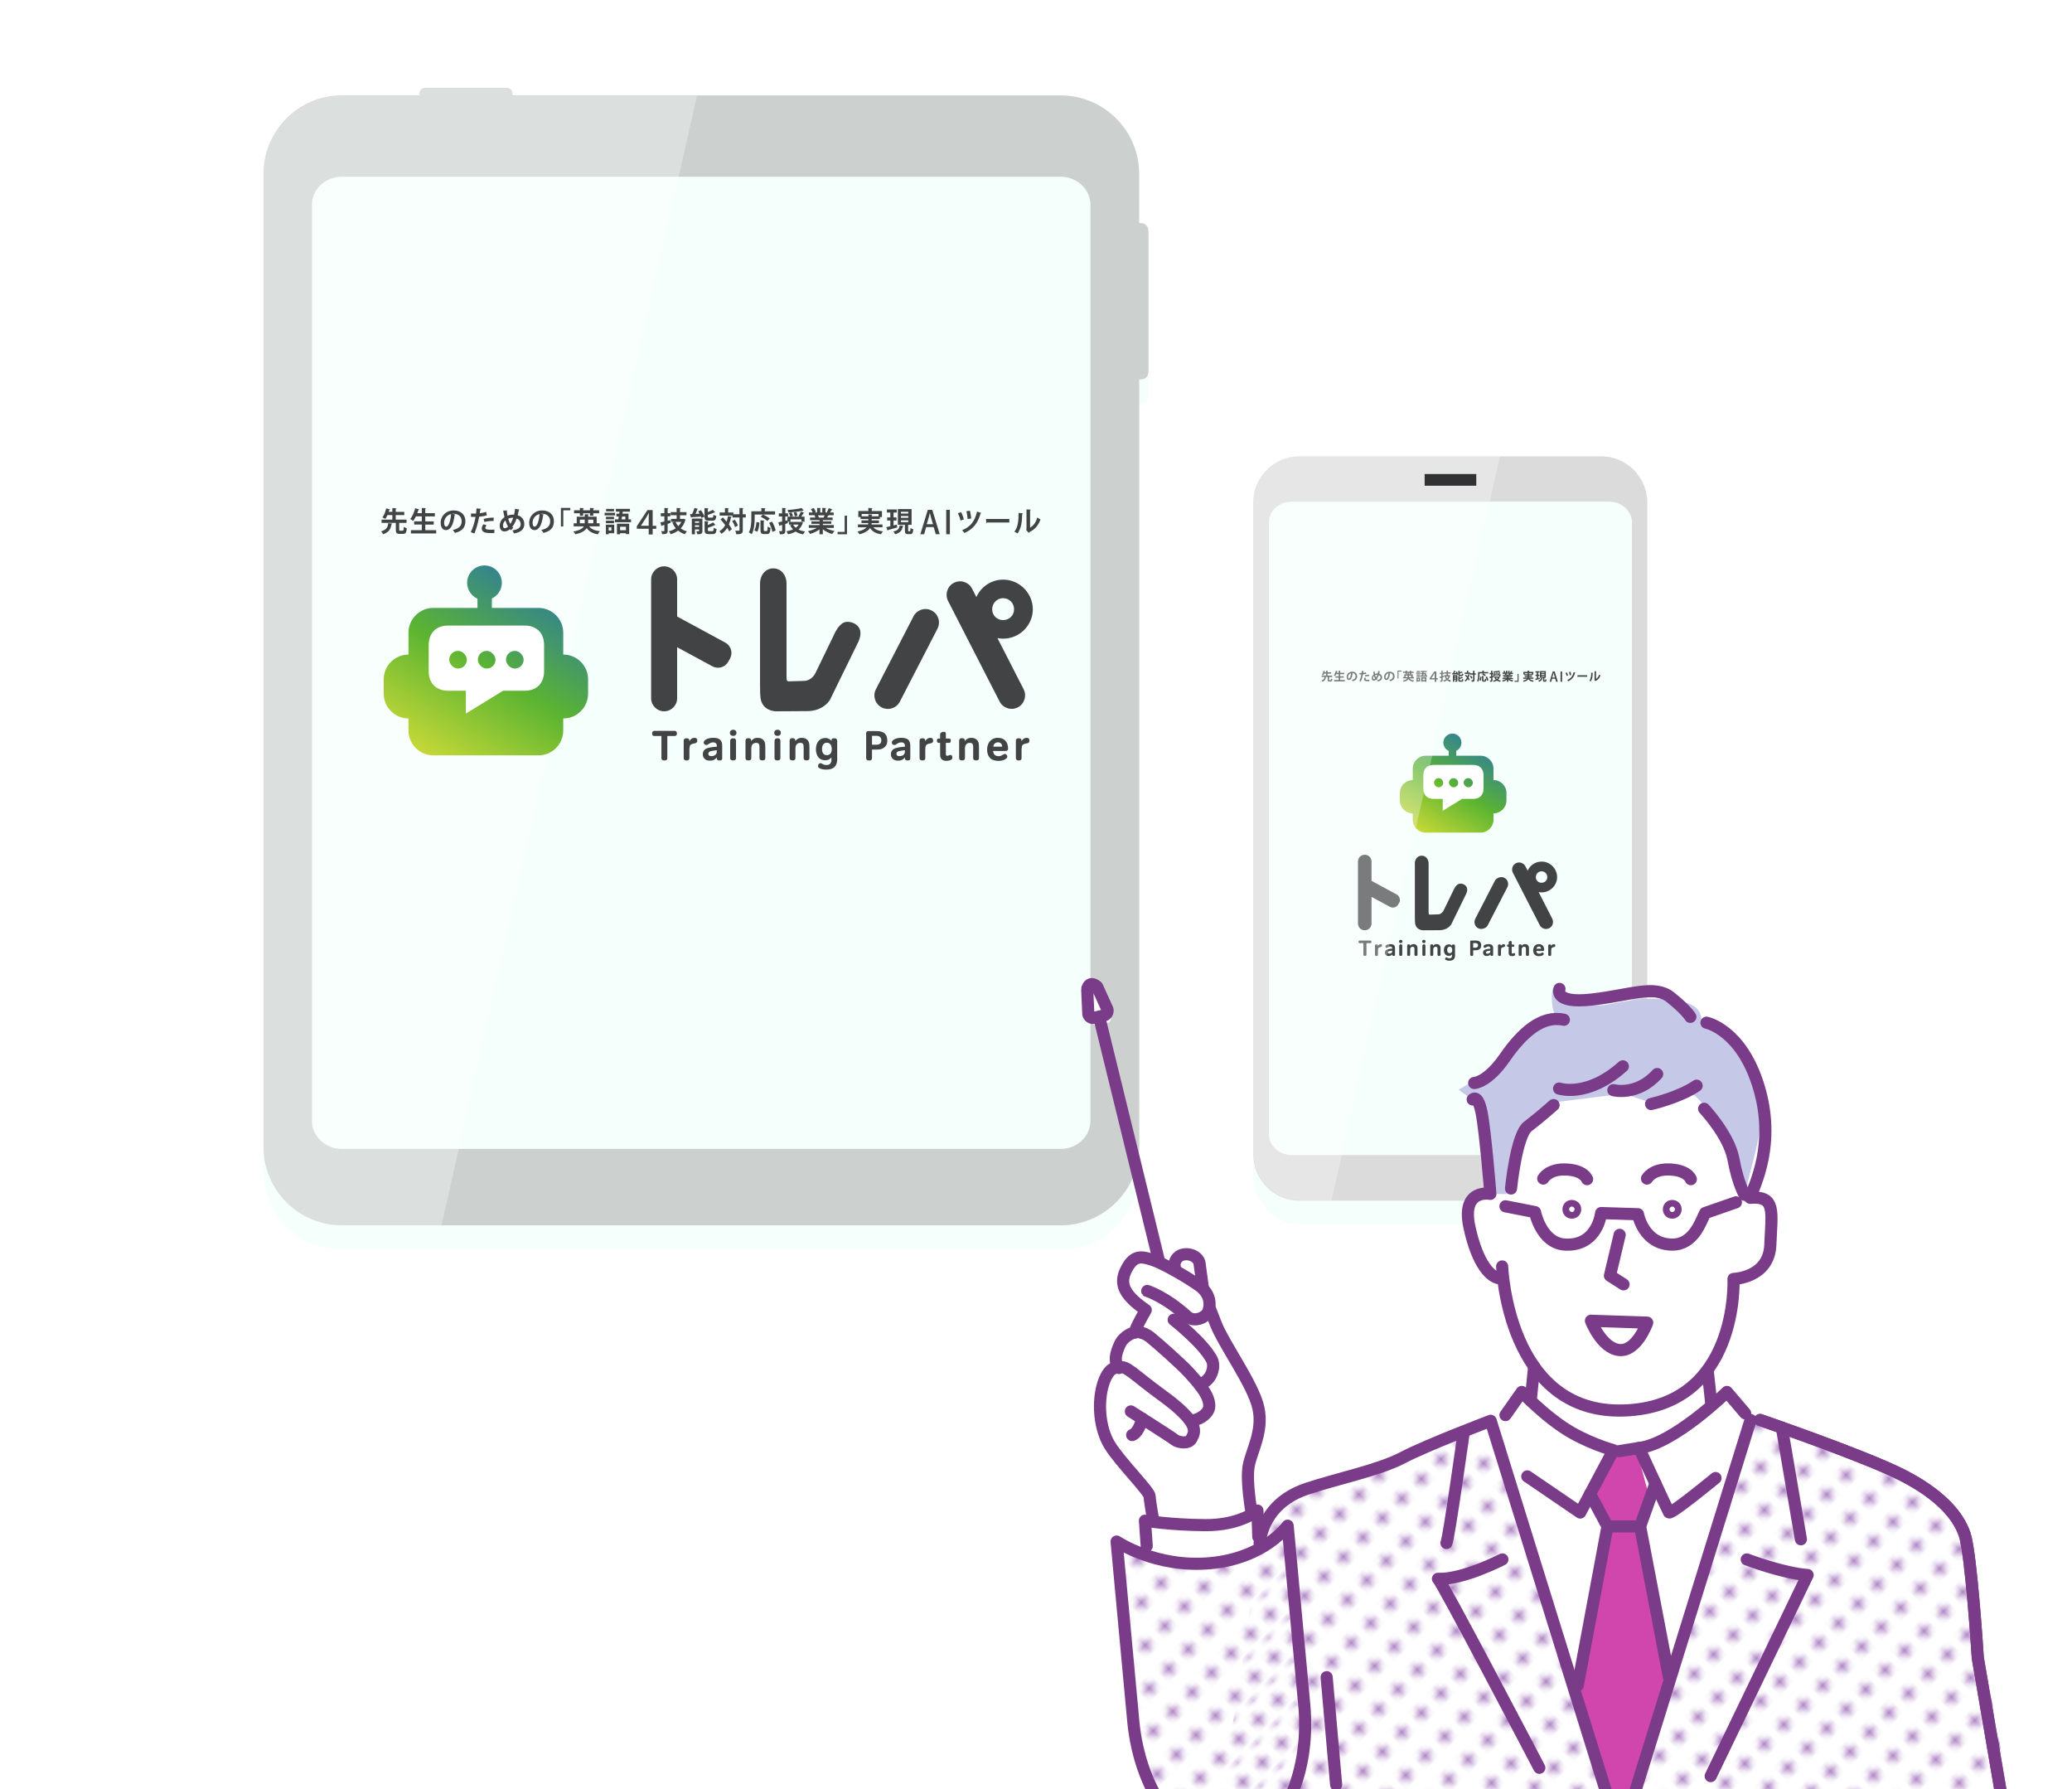 <?xml version="1.0" encoding="UTF-8"?>
<svg id="_レイヤー_1" data-name="レイヤー 1" xmlns="http://www.w3.org/2000/svg" xmlns:xlink="http://www.w3.org/1999/xlink" viewBox="0 0 428.61 370">
  <defs>
    <style>
      .cls-1 {
        fill: url(#_名称未設定グラデーション_820-4);
      }

      .cls-2 {
        fill: url(#_名称未設定グラデーション_820-3);
      }

      .cls-3 {
        fill: url(#_名称未設定グラデーション_820-2);
      }

      .cls-4 {
        opacity: .3;
      }

      .cls-5 {
        fill: #fff;
      }

      .cls-6 {
        fill: url(#_新規パターンスウォッチ_2-2);
      }

      .cls-7 {
        fill: #c5c8e7;
      }

      .cls-8, .cls-9 {
        fill: none;
      }

      .cls-10 {
        fill: url(#_名称未設定グラデーション_820);
      }

      .cls-11 {
        fill: url(#_名称未設定グラデーション_820-7);
      }

      .cls-12 {
        filter: url(#drop-shadow-2);
      }

      .cls-12, .cls-13 {
        fill: #f5fffb;
      }

      .cls-14 {
        fill: url(#_名称未設定グラデーション_820-5);
      }

      .cls-15 {
        fill: url(#_新規パターンスウォッチ_2);
      }

      .cls-16 {
        fill: #dbdbdb;
      }

      .cls-17 {
        fill: #424344;
      }

      .cls-13 {
        filter: url(#drop-shadow-3);
      }

      .cls-18 {
        fill: url(#_名称未設定グラデーション_820-6);
      }

      .cls-19 {
        fill: #303233;
      }

      .cls-20 {
        fill: #d146ad;
      }

      .cls-9 {
        stroke: #7a3c88;
        stroke-linecap: round;
        stroke-linejoin: round;
        stroke-width: 2.51px;
      }

      .cls-21 {
        clip-path: url(#clippath);
      }

      .cls-22 {
        fill: #ccd1cf;
      }

      .cls-23 {
        fill: url(#_名称未設定グラデーション_820-8);
      }

      .cls-24 {
        fill: #af86c5;
      }
    </style>
    <filter id="drop-shadow-2" x="243.43" y="83.64" width="113" height="185" filterUnits="userSpaceOnUse">
      <feOffset dx="0" dy="5"/>
      <feGaussianBlur result="blur" stdDeviation="5"/>
      <feFlood flood-color="#000" flood-opacity=".1"/>
      <feComposite in2="blur" operator="in"/>
      <feComposite in="SourceGraphic"/>
    </filter>
    <filter id="drop-shadow-3" x="39.43" y="7.64" width="214" height="266" filterUnits="userSpaceOnUse">
      <feOffset dx="0" dy="5"/>
      <feGaussianBlur result="blur-2" stdDeviation="5"/>
      <feFlood flood-color="#000" flood-opacity=".1"/>
      <feComposite in2="blur-2" operator="in"/>
      <feComposite in="SourceGraphic"/>
    </filter>
    <linearGradient id="_名称未設定グラデーション_820" data-name="名称未設定グラデーション 820" x1="306.34" y1="154.95" x2="295.47" y2="172.97" gradientUnits="userSpaceOnUse">
      <stop offset="0" stop-color="#35858c"/>
      <stop offset=".47" stop-color="#5bb431"/>
      <stop offset="1" stop-color="#c5d837"/>
    </linearGradient>
    <linearGradient id="_名称未設定グラデーション_820-2" data-name="名称未設定グラデーション 820" x1="313.97" y1="147.72" x2="305.56" y2="160.49" gradientTransform="translate(-9.77 8.78)" xlink:href="#_名称未設定グラデーション_820"/>
    <linearGradient id="_名称未設定グラデーション_820-3" data-name="名称未設定グラデーション 820" x1="313.97" y1="147.72" x2="305.56" y2="160.49" gradientTransform="translate(-9.77 8.78)" xlink:href="#_名称未設定グラデーション_820"/>
    <linearGradient id="_名称未設定グラデーション_820-4" data-name="名称未設定グラデーション 820" x1="313.97" y1="147.72" x2="305.56" y2="160.49" gradientTransform="translate(-9.77 8.78)" xlink:href="#_名称未設定グラデーション_820"/>
    <pattern id="_新規パターンスウォッチ_2" data-name="新規パターンスウォッチ 2" x="0" y="0" width="4.98" height="5.18" patternTransform="translate(1462.07 -8856.35) rotate(-45) scale(1.14)" patternUnits="userSpaceOnUse" viewBox="0 0 4.98 5.18">
      <g>
        <rect class="cls-8" width="4.98" height="5.18"/>
        <rect class="cls-5" x="0" y="0" width="4.98" height="5.18"/>
        <circle class="cls-24" cx="2.49" cy="2.59" r="1.06"/>
      </g>
    </pattern>
    <pattern id="_新規パターンスウォッチ_2-2" data-name="新規パターンスウォッチ 2" patternTransform="translate(1463.82 -8851.76) rotate(-45) scale(1.14)" xlink:href="#_新規パターンスウォッチ_2"/>
    <clipPath id="clippath">
      <rect class="cls-8" x="61.49" y="35.91" width="159.96" height="219.41"/>
    </clipPath>
    <linearGradient id="_名称未設定グラデーション_820-5" data-name="名称未設定グラデーション 820" x1="111.51" y1="123.16" x2="90.67" y2="157.7" xlink:href="#_名称未設定グラデーション_820"/>
    <linearGradient id="_名称未設定グラデーション_820-6" data-name="名称未設定グラデーション 820" x1="90.29" y1="132.42" x2="74.17" y2="156.89" gradientTransform="translate(17.12 -6.3)" xlink:href="#_名称未設定グラデーション_820"/>
    <linearGradient id="_名称未設定グラデーション_820-7" data-name="名称未設定グラデーション 820" x1="90.29" y1="132.42" x2="74.17" y2="156.89" gradientTransform="translate(17.12 -6.3)" xlink:href="#_名称未設定グラデーション_820"/>
    <linearGradient id="_名称未設定グラデーション_820-8" data-name="名称未設定グラデーション 820" x1="90.29" y1="132.42" x2="74.17" y2="156.89" gradientTransform="translate(17.12 -6.3)" xlink:href="#_名称未設定グラデーション_820"/>
  </defs>
  <rect class="cls-12" x="259.26" y="94.37" width="81.5" height="153.94" rx="9.56" ry="9.56"/>
  <path class="cls-13" d="M236.02,46.14h-.37v-10.17c0-9-7.32-16.24-16.24-16.24h-113.4v-.37c0-.66-.51-1.17-1.17-1.17h-16.9c-.66,0-1.17.51-1.17,1.17v.37h-16.02c-9,0-16.24,7.32-16.24,16.24v201.2c0,9,7.32,16.24,16.24,16.24h148.67c8.93,0,16.24-7.32,16.24-16.24V78.47h.37c.88,0,1.54-.66,1.54-1.54v-29.19c0-.88-.66-1.61-1.54-1.61Z"/>
  <g>
    <path class="cls-22" d="M236.02,46.14h-.37v-10.17c0-9-7.32-16.24-16.24-16.24h-113.4v-.37c0-.66-.51-1.17-1.17-1.17h-16.9c-.66,0-1.17.51-1.17,1.17v.37h-16.02c-9,0-16.24,7.32-16.24,16.24v201.2c0,9,7.32,16.24,16.24,16.24h148.67c8.93,0,16.24-7.32,16.24-16.24V78.47h.37c.88,0,1.54-.66,1.54-1.54v-29.19c0-.88-.66-1.61-1.54-1.61ZM225.56,231.82c0,3.22-2.78,5.78-6.15,5.78H70.68c-3.37,0-6.15-2.63-6.15-5.78V42.33c0-3.22,2.78-5.78,6.15-5.78h148.74c3.37,0,6.15,2.63,6.15,5.78v189.49Z"/>
    <g class="cls-4">
      <path class="cls-5" d="M144.2,19.73l-3.8,16.83-45.51,201.12-3.58,15.8h-20.56c-9,0-16.24-7.32-16.24-16.24V36.04c0-9,7.32-16.24,16.24-16.24h16.02v-.37c0-.66.51-1.17,1.17-1.17h16.9c.66,0,1.17.51,1.17,1.17v.37h38.19v-.07Z"/>
    </g>
  </g>
  <g>
    <g>
      <g>
        <path class="cls-17" d="M282.66,195.05v2.38c0,.07-.02.13-.07.18-.05.05-.13.07-.24.07-.21,0-.32-.08-.32-.25v-2.38h-.77c-.09,0-.15-.03-.19-.08-.04-.05-.05-.12-.05-.19s.02-.14.06-.19c.04-.05.1-.08.17-.08h2.22c.08,0,.13.03.17.08.04.05.06.12.06.19s-.02.14-.05.19c-.04.05-.1.08-.19.08h-.8Z"/>
        <path class="cls-17" d="M285.59,195.25c.07,0,.12.01.16.03.04.02.07.05.09.08s.03.06.04.1c0,.03,0,.06,0,.09s0,.06,0,.09c0,.03-.02.06-.03.09-.02.03-.04.05-.08.07-.03.02-.08.04-.14.05-.06.01-.12.02-.18.04s-.12.03-.19.07c-.1.05-.16.12-.18.23-.02.1-.04.23-.04.37v.88c0,.09-.02.16-.07.2-.05.04-.13.06-.24.06-.21,0-.31-.09-.31-.27v-1.88c0-.07.02-.12.07-.17.04-.05.12-.07.24-.07.09,0,.16.02.21.05.05.03.08.08.08.16v.1c.06-.1.14-.18.23-.25.09-.07.21-.1.34-.1Z"/>
        <path class="cls-17" d="M288.58,197.44c0,.09-.02.15-.07.19-.04.04-.12.06-.22.06-.09,0-.16-.02-.22-.06-.05-.04-.08-.1-.08-.19v-.08s-.07.08-.11.13-.09.08-.15.11c-.06.03-.13.06-.21.08-.08.02-.17.03-.27.03-.24,0-.43-.06-.56-.19s-.21-.29-.21-.5c0-.12.02-.22.06-.31s.1-.16.17-.21.15-.1.25-.14.2-.06.3-.08c.11-.02.23-.04.35-.05s.24-.02.38-.03v-.09s0-.09-.02-.13-.03-.08-.06-.12c-.03-.04-.07-.06-.12-.09s-.11-.03-.19-.03c-.05,0-.09,0-.13,0-.04,0-.08.02-.12.03-.04.01-.08.03-.12.06-.04.02-.09.05-.14.09-.04.03-.08.05-.11.07-.03.02-.08.03-.13.03-.07,0-.13-.03-.19-.08s-.08-.12-.08-.19c0-.05.02-.11.06-.17.04-.06.11-.11.19-.16.09-.05.19-.09.32-.12.13-.03.27-.05.44-.05.35,0,.6.07.75.2.15.14.23.35.23.64v1.35ZM287.99,196.59c-.11.01-.22.03-.33.04-.1.02-.18.03-.23.04-.15.03-.24.07-.28.13-.04.06-.07.11-.07.17,0,.08.02.14.07.18.05.04.13.07.25.07.19,0,.33-.04.44-.13s.15-.2.15-.33v-.17Z"/>
        <path class="cls-17" d="M292.4,195.25c.16,0,.29.02.39.07.1.05.19.12.27.22.08.1.13.22.14.34.02.13.02.24.02.36v1.2c0,.09-.03.15-.08.19-.05.04-.13.06-.24.06-.09,0-.17-.02-.22-.06-.06-.04-.09-.1-.09-.19v-1.19c0-.13-.01-.23-.04-.29-.03-.06-.07-.1-.12-.13-.06-.02-.12-.04-.2-.04s-.15.01-.21.04c-.06.03-.11.06-.15.1-.04.04-.07.08-.09.12s-.04.08-.05.12c-.02.05-.02.12-.02.19s0,.13,0,.18v.89c0,.09-.03.16-.07.2-.05.04-.13.06-.25.06-.09,0-.17-.02-.22-.06-.05-.04-.08-.1-.08-.19v-1.87c0-.08.02-.15.07-.2.05-.05.13-.08.24-.08.08,0,.15.02.21.05s.09.11.09.21v.05c.06-.09.15-.18.27-.25.12-.07.26-.11.42-.11Z"/>
        <path class="cls-17" d="M294.55,194.37c.09,0,.17.03.24.08.07.05.11.14.11.25,0,.1-.03.18-.1.24s-.15.09-.26.09-.19-.03-.26-.09c-.07-.06-.1-.14-.1-.24,0-.1.03-.18.1-.24.06-.06.15-.1.26-.1ZM294.55,197.69c-.21,0-.32-.08-.32-.24v-1.86c0-.09.03-.16.08-.21.05-.05.13-.08.25-.08.1,0,.17.02.22.06s.08.11.08.2v1.88c0,.09-.03.16-.08.19-.05.04-.13.06-.23.06Z"/>
        <path class="cls-17" d="M289.76,194.37c.09,0,.17.03.24.08.07.05.11.14.11.25,0,.1-.03.18-.1.24s-.15.09-.26.09-.19-.03-.26-.09c-.07-.06-.1-.14-.1-.24,0-.1.03-.18.1-.24.06-.06.15-.1.26-.1ZM289.76,197.69c-.21,0-.32-.08-.32-.24v-1.86c0-.09.03-.16.08-.21.05-.05.13-.08.25-.08.1,0,.17.02.22.06s.08.11.08.2v1.88c0,.09-.03.16-.08.19-.05.04-.13.06-.23.06Z"/>
        <path class="cls-17" d="M297.17,195.25c.16,0,.29.02.39.07.1.05.19.12.27.22.08.1.13.22.14.34.02.13.02.24.02.36v1.2c0,.09-.03.15-.08.19-.05.04-.13.06-.24.06-.09,0-.17-.02-.22-.06-.06-.04-.09-.1-.09-.19v-1.19c0-.13-.01-.23-.04-.29-.03-.06-.07-.1-.12-.13-.06-.02-.12-.04-.2-.04s-.15.01-.21.04c-.06.03-.11.06-.15.1-.04.04-.07.08-.09.12s-.04.08-.05.12c-.02.05-.02.12-.02.19s0,.13,0,.18v.89c0,.09-.03.16-.07.2-.05.04-.13.06-.25.06-.09,0-.17-.02-.22-.06-.05-.04-.08-.1-.08-.19v-1.87c0-.08.02-.15.07-.2.05-.05.13-.08.24-.08.08,0,.15.02.21.05s.09.11.09.21v.05c.06-.09.15-.18.27-.25.12-.07.26-.11.42-.11Z"/>
        <path class="cls-17" d="M300.99,197.52c0,.2-.03.38-.08.52-.05.15-.13.26-.22.36s-.22.16-.36.21c-.14.04-.31.07-.49.07-.22,0-.39-.02-.52-.06-.13-.04-.22-.08-.29-.12-.07-.05-.1-.12-.1-.2,0-.08.02-.15.07-.21.05-.06.11-.1.19-.1.05,0,.09,0,.12.03.04.02.08.04.12.07.05.02.1.05.16.07.06.02.15.03.25.03.17,0,.3-.05.39-.14s.14-.23.14-.42v-.26c-.06.08-.15.15-.26.21s-.25.1-.42.1c-.15,0-.29-.03-.42-.08-.12-.06-.23-.14-.32-.24-.09-.1-.15-.23-.2-.37s-.07-.31-.07-.49.02-.35.07-.5c.05-.15.12-.28.2-.38.09-.1.19-.19.32-.24.13-.06.27-.09.42-.09.09,0,.18.01.25.03.07.02.13.05.19.08.05.03.1.07.14.1.04.04.07.07.09.11v-.1c0-.08.03-.13.09-.16.06-.03.13-.04.2-.04.11,0,.19.03.25.08.05.05.08.12.08.2v1.96ZM300.4,196.46c0-.2-.04-.37-.13-.49-.09-.13-.22-.19-.4-.19-.16,0-.29.06-.38.19-.09.13-.13.29-.13.49s.04.37.13.49c.09.12.21.18.37.18.18,0,.31-.06.41-.17s.14-.28.14-.49Z"/>
        <path class="cls-17" d="M306.4,195.52c0,.11-.02.22-.05.34s-.09.22-.17.32-.2.18-.34.24c-.14.06-.33.1-.56.1h-.54v.92c0,.07-.02.13-.06.18-.04.05-.12.08-.24.08-.21,0-.32-.09-.32-.27v-2.7c0-.07.02-.12.07-.16.05-.04.11-.06.18-.06h.89c.4,0,.69.09.87.26.18.18.27.42.27.74ZM305.75,195.52c0-.06,0-.12-.03-.18-.02-.06-.05-.11-.09-.16s-.1-.08-.17-.11c-.07-.03-.16-.04-.26-.04h-.46v.96h.46c.11,0,.19-.01.26-.04s.13-.06.17-.1c.04-.04.07-.09.09-.15.02-.06.03-.12.03-.19Z"/>
        <path class="cls-17" d="M308.88,197.44c0,.09-.02.15-.07.19-.04.04-.12.06-.22.06-.09,0-.16-.02-.22-.06-.05-.04-.08-.1-.08-.19v-.08s-.07.08-.11.13-.09.08-.15.11c-.06.03-.13.06-.21.08-.08.02-.17.03-.27.03-.24,0-.43-.06-.56-.19s-.21-.29-.21-.5c0-.12.02-.22.06-.31s.1-.16.17-.21.15-.1.25-.14.2-.06.3-.08c.11-.02.23-.04.35-.05s.24-.02.38-.03v-.09s0-.09-.02-.13-.03-.08-.06-.12c-.03-.04-.07-.06-.12-.09s-.11-.03-.19-.03c-.05,0-.09,0-.13,0-.04,0-.08.02-.12.03-.04.01-.08.03-.12.06-.04.02-.09.05-.14.09-.04.03-.08.05-.11.07-.03.02-.08.03-.13.03-.07,0-.13-.03-.19-.08s-.08-.12-.08-.19c0-.05.02-.11.06-.17.04-.06.11-.11.19-.16.09-.05.19-.09.32-.12.13-.03.27-.05.44-.05.35,0,.6.07.75.2.15.14.23.35.23.64v1.35ZM308.29,196.59c-.11.01-.22.03-.33.04-.1.02-.18.03-.23.04-.15.03-.24.07-.28.13-.04.06-.07.11-.07.17,0,.08.02.14.07.18.05.04.13.07.25.07.19,0,.33-.04.44-.13s.15-.2.15-.33v-.17Z"/>
        <path class="cls-17" d="M311.04,195.25c.07,0,.12.01.16.03.04.02.07.05.09.08s.03.06.04.1c0,.03,0,.06,0,.09s0,.06,0,.09c0,.03-.02.06-.03.09-.02.03-.04.05-.08.07-.03.02-.08.04-.14.05-.06.01-.12.02-.18.04s-.12.03-.19.07c-.1.05-.16.12-.18.23-.02.1-.04.23-.04.37v.88c0,.09-.02.16-.07.2-.05.04-.13.06-.24.06-.21,0-.31-.09-.31-.27v-1.88c0-.07.02-.12.07-.17.04-.05.12-.07.24-.07.09,0,.16.02.21.05.05.03.08.08.08.16v.1c.06-.1.14-.18.23-.25.09-.07.21-.1.34-.1Z"/>
        <path class="cls-17" d="M312.74,197.73c-.2,0-.36-.05-.48-.16s-.18-.27-.18-.5v-1.28h-.19c-.05,0-.09-.03-.11-.08-.02-.05-.04-.11-.04-.16,0-.05.01-.11.03-.15.02-.05.06-.07.11-.07h.2v-.43c0-.05.01-.1.04-.14.03-.04.06-.07.1-.09s.08-.04.13-.05c.05-.01.09-.02.14-.02.08,0,.13.02.17.06.03.04.05.09.05.14v.53h.37c.06,0,.1.02.13.07.02.04.04.1.04.16,0,.16-.06.24-.17.24h-.37v1.21c0,.07.01.12.04.15.03.03.07.04.12.04.04,0,.07,0,.1-.02.03-.01.05-.02.08-.03l.07-.03s.05-.02.08-.02c.08,0,.13.03.17.09.03.06.05.13.05.2,0,.05,0,.09-.02.13-.02.04-.05.07-.09.1-.06.04-.14.07-.23.09-.09.02-.2.03-.33.03Z"/>
        <path class="cls-17" d="M315.46,195.25c.16,0,.29.02.39.07.1.05.19.12.27.22.08.1.13.22.14.34.02.13.02.24.02.36v1.2c0,.09-.03.15-.08.19-.05.04-.13.06-.24.06-.09,0-.17-.02-.22-.06-.06-.04-.09-.1-.09-.19v-1.19c0-.13-.01-.23-.04-.29-.03-.06-.07-.1-.12-.13-.06-.02-.12-.04-.2-.04s-.15.01-.21.04c-.06.03-.11.06-.15.1-.04.04-.07.08-.09.12s-.04.08-.05.12c-.02.05-.02.12-.02.19s0,.13,0,.18v.89c0,.09-.03.16-.07.2-.05.04-.13.06-.25.06-.09,0-.17-.02-.22-.06-.05-.04-.08-.1-.08-.19v-1.87c0-.08.02-.15.07-.2.05-.05.13-.08.24-.08.08,0,.15.02.21.05s.09.11.09.21v.05c.06-.09.15-.18.27-.25.12-.07.26-.11.42-.11Z"/>
        <path class="cls-17" d="M318.34,195.25c.33,0,.59.1.79.31.2.2.29.5.29.88,0,.09-.03.15-.08.18-.05.03-.13.05-.22.05h-1.32c.03.37.23.56.6.56.1,0,.18-.02.25-.05.07-.03.12-.06.17-.08.05-.02.09-.05.13-.07.04-.02.09-.04.14-.04.06,0,.12.03.17.09.05.06.08.13.08.2,0,.05-.02.1-.05.14s-.08.08-.16.13c-.1.06-.21.11-.35.14-.13.03-.27.05-.4.05-.19,0-.36-.02-.51-.07-.15-.05-.28-.12-.39-.22-.11-.1-.19-.23-.24-.38-.06-.15-.09-.33-.09-.54,0-.16.02-.32.07-.47s.12-.29.21-.41.22-.21.37-.29c.15-.07.33-.11.53-.11ZM318.79,196.2c0-.05,0-.11-.03-.16-.02-.05-.05-.1-.08-.15-.04-.05-.09-.08-.14-.11-.06-.03-.13-.04-.21-.04-.13,0-.24.04-.34.12-.1.08-.15.19-.17.34h.97Z"/>
        <path class="cls-17" d="M321.43,195.25c.07,0,.12.01.16.03.04.02.07.05.09.08s.03.06.04.1c0,.03,0,.06,0,.09s0,.06,0,.09c0,.03-.02.06-.03.09-.02.03-.04.05-.08.07-.03.02-.08.04-.14.05-.06.01-.12.02-.18.04s-.12.03-.19.07c-.1.05-.16.12-.18.23-.02.1-.04.23-.04.37v.88c0,.09-.02.16-.07.2-.05.04-.13.06-.24.06-.21,0-.31-.09-.31-.27v-1.88c0-.07.02-.12.07-.17.04-.05.12-.07.24-.07.09,0,.16.02.21.05.05.03.08.08.08.16v.1c.06-.1.14-.18.23-.25.09-.07.21-.1.34-.1Z"/>
      </g>
      <path class="cls-17" d="M292.66,178.55c0-.75.51-1.59,1.43-1.59s1.43.84,1.43,1.59v9.97c0,.56.03.63.26.63.07,0,1.69-.04,1.84-.06.65-.12.99-.77.99-.77l2.04-4.19s.4-1,1.03-1.3c.51-.24,1.45,0,1.74.69s-.24,1.56-.24,1.56l-2.98,6.1s-.69,1.19-2.43,1.19c-.13,0-3.25.02-3.36.02-.24,0-1.48-.09-1.68-1.43-.03-.2-.05-.65-.05-1.38v-11.02Z"/>
      <rect class="cls-17" x="302.6" y="185.28" width="11.76" height="2.91" rx="1.46" ry="1.46" transform="translate(1.1 375.28) rotate(-62.71)"/>
      <path class="cls-17" d="M288.91,184.98l-5.2-2.81v-4.01c0-.77-.63-1.4-1.4-1.4s-1.4.63-1.4,1.4v12.83c0,.77.63,1.4,1.4,1.4s1.4-.63,1.4-1.4v-5.51l3.81,2.06c.61.33,1.39.1,1.72-.51l.18-.33c.33-.61.1-1.39-.51-1.72Z"/>
      <path class="cls-17" d="M318.27,184.49c.2.04.41.06.63.06,1.76,0,3.2-1.44,3.2-3.17s-1.44-3.2-3.2-3.2c-1.3,0-2.4.77-2.89,1.88l-.47-.91c-.37-.71-1.25-.99-1.96-.63h0c-.71.37-.99,1.25-.63,1.96l5.56,10.85c.37.71,1.25.99,1.96.63h0c.71-.37.99-1.25.63-1.96l-2.82-5.51ZM318.87,180.19c.68,0,1.2.52,1.2,1.2s-.52,1.17-1.2,1.17-1.17-.52-1.17-1.17.52-1.2,1.17-1.2Z"/>
      <g>
        <path class="cls-17" d="M274.34,140.06s-.03.04-.07.04c-.07.36-.17.69-.74.89-.03-.08-.11-.19-.18-.26.51-.15.59-.41.63-.72l.36.04ZM274.94,140.59c0,.08.01.09.09.09h.21c.07,0,.09-.05.1-.34.06.05.19.1.27.12-.03.39-.11.49-.34.49h-.29c-.28,0-.34-.09-.34-.37v-.59h-1.25v-.29h.94v-.4h-.43c-.05.12-.12.24-.19.34-.07-.04-.19-.1-.26-.13.16-.2.28-.53.33-.78l.34.08s-.03.03-.06.03c-.01.06-.03.12-.06.19h.32v-.33l.37.02s-.02.04-.07.05v.27h.75v.28h-.75v.4h.95v.29h-.64v.59Z"/>
        <path class="cls-17" d="M277.22,140.63h.96v.29h-2.21v-.29h.95v-.49h-.67v-.28h.67v-.43h-.51c-.08.15-.16.29-.25.4-.06-.05-.18-.14-.25-.18.19-.21.34-.58.43-.94l.36.1s-.03.03-.07.03c-.03.1-.06.2-.1.3h.39v-.45l.37.02s-.02.04-.07.05v.38h.84v.29h-.84v.43h.74v.28h-.74v.49Z"/>
        <path class="cls-17" d="M279.86,139.27s-.04.04-.07.04c-.1.83-.34,1.32-.76,1.32-.27,0-.46-.22-.46-.64,0-.62.5-1.08,1.12-1.08.69,0,1.04.41,1.04.94,0,.57-.29.87-.91,1.03-.05-.07-.11-.18-.19-.26.56-.11.78-.38.78-.76s-.27-.66-.72-.66c-.04,0-.08,0-.12,0l.3.07ZM279.47,139.22c-.37.09-.61.41-.61.76,0,.2.06.35.17.35.24,0,.4-.53.44-1.1Z"/>
        <path class="cls-17" d="M282.61,139.34c-.19.06-.43.1-.67.12-.1.51-.25,1.06-.42,1.47l-.32-.11c.19-.39.33-.85.42-1.34-.04,0-.21,0-.26,0-.05,0-.1,0-.14,0v-.29c.07,0,.2,0,.32,0,.04,0,.08,0,.12,0,.02-.14.04-.31.05-.45l.4.03s-.03.05-.07.06c-.01.09-.03.22-.05.33.19-.02.39-.06.56-.12l.06.3ZM283.25,140.88c-.08,0-.16,0-.25,0-.19,0-.38-.01-.52-.04-.22-.05-.32-.2-.32-.37,0-.12.05-.25.16-.36l.26.1c-.08.08-.11.15-.11.21,0,.13.12.17.5.17.1,0,.2,0,.29-.01v.3ZM282.33,139.65c.24-.08.58-.12.87-.12v.29c-.26,0-.56.02-.8.09l-.07-.26Z"/>
        <path class="cls-17" d="M285.47,138.84s-.03.04-.06.04c-.03.16-.07.31-.1.45.35.1.58.38.58.78,0,.44-.29.71-.9.81-.04-.09-.1-.19-.14-.26.46-.07.73-.23.73-.54,0-.24-.13-.42-.36-.5-.11.3-.24.55-.38.73.03.03.06.06.09.09l-.21.21s-.06-.06-.08-.09c-.16.13-.32.19-.48.19-.25,0-.41-.2-.41-.48,0-.34.17-.6.42-.77-.05-.18-.08-.38-.11-.58h.36s-.02.04-.05.05c.02.14.04.27.06.4.04-.02.22-.1.52-.1.02,0,.04,0,.06,0,.03-.16.06-.33.09-.52l.39.09ZM284.46,140.32c-.09-.15-.16-.33-.23-.54-.2.16-.22.38-.22.45,0,.13.06.23.16.23.11,0,.2-.06.29-.14ZM284.66,140.09c.09-.14.18-.31.25-.54-.02,0-.04,0-.06,0-.13,0-.27.03-.38.09.05.17.1.32.18.45Z"/>
        <path class="cls-17" d="M287.61,139.27s-.04.04-.07.04c-.1.83-.34,1.32-.76,1.32-.27,0-.46-.22-.46-.64,0-.62.5-1.08,1.12-1.08.69,0,1.04.41,1.04.94,0,.57-.29.87-.91,1.03-.05-.07-.11-.18-.2-.26.56-.11.78-.38.78-.76s-.27-.66-.72-.66c-.04,0-.08,0-.12,0l.3.07ZM287.22,139.22c-.37.09-.61.41-.61.76,0,.2.06.35.17.35.24,0,.4-.53.44-1.1Z"/>
        <path class="cls-17" d="M289.09,140.31v-1.63h.82v.21h-.62v1.42h-.21Z"/>
        <path class="cls-17" d="M292.48,140.3h-.91c.18.24.49.38.94.42-.06.07-.14.19-.18.27-.46-.08-.77-.25-.97-.55-.14.23-.44.42-.99.54-.03-.06-.11-.18-.18-.24.55-.1.8-.26.92-.45h-.89v-.27h.27v-.58h.7v-.22l.37.02s-.02.04-.07.05v.15h.75v.58h.25v.27ZM290.75,139.37v-.21h-.51v-.26h.51v-.2l.35.02s-.02.04-.07.05v.14h.6v-.2l.36.02s-.02.04-.07.05v.14h.51v.26h-.51v.21h-.29v-.21h-.6v.21h-.29ZM290.75,140.03h.42s0-.05,0-.07v-.25h-.42v.32ZM291.92,139.71h-.45v.26s0,.04,0,.07h.45v-.32Z"/>
        <path class="cls-17" d="M293.83,139.11v.23h-.91v-.23h.91ZM293.76,140.15v.75h-.49v.09h-.25v-.84h.73ZM293.74,139.46v.22h-.71v-.22h.71ZM293.03,140.02v-.22h.71v.22h-.71ZM293.74,138.77v.22h-.69v-.22h.69ZM293.51,140.38h-.24v.28h.24v-.28ZM295.01,139.68h.22v.26h-1.41v-.26h.3c.01-.08.03-.16.04-.25h-.21v-.25h.25c0-.06.02-.12.02-.18h-.32v-.25h1.23v.25h-.63c0,.06-.02.11-.03.18h.53v.49ZM293.99,140.99v-.92h1.07v.91h-.29v-.08h-.51v.09h-.28ZM294.78,140.33h-.51v.31h.51v-.31ZM294.73,139.44h-.29c-.01.09-.03.17-.04.25h.33v-.25Z"/>
        <path class="cls-17" d="M296.77,141v-.49h-1.04v-.23l.94-1.41h.45v1.38h.31v.26h-.31v.49h-.35ZM296.77,140.25v-.72c0-.13,0-.26.01-.39h-.01c-.07.13-.14.26-.21.39l-.46.72h0s.68,0,.68,0Z"/>
        <path class="cls-17" d="M298.66,139.75l.03.25c-.09.03-.18.06-.26.09v.59c0,.26-.1.31-.48.31,0-.07-.05-.19-.08-.27.09,0,.2,0,.23,0,.03,0,.05-.01.05-.05v-.5l-.22.07s-.02.04-.04.04l-.09-.33c.09-.02.21-.05.35-.08v-.46h-.31v-.27h.31v-.45h.35s-.02.06-.07.06v.39h.24v.27h-.24v.39l.23-.06ZM299.82,139.64l.19.08s-.02.02-.03.03c-.08.3-.22.54-.4.73.16.12.34.21.55.26-.06.06-.15.17-.19.25-.22-.08-.42-.18-.58-.32-.19.14-.41.24-.66.32-.03-.08-.1-.19-.16-.26.22-.06.43-.14.61-.27-.12-.14-.22-.31-.3-.5l.2-.06h-.31v-.27h.49v-.32h-.52v-.27h.52v-.36l.36.02s-.02.04-.07.05v.29h.57v.27h-.57v.32h.31ZM299.12,139.91c.06.14.14.27.25.38.1-.11.19-.24.26-.38h-.5Z"/>
        <path class="cls-17" d="M301.11,138.77s-.03.03-.07.03c-.04.12-.11.27-.17.4.11,0,.23,0,.36-.01-.04-.07-.08-.14-.12-.21l.25-.1c.12.17.26.4.3.57l-.27.11s-.02-.08-.04-.12c-.31.02-.63.04-.83.06,0,.02-.02.03-.04.04l-.09-.32c.06,0,.12,0,.19,0,.08-.16.15-.37.2-.53l.34.09ZM301.48,139.62v1.08c0,.24-.1.29-.44.29-.01-.08-.06-.19-.09-.26.05,0,.1,0,.14,0,.09,0,.1,0,.1-.04v-.13h-.37v.43h-.27v-1.38h.93ZM301.19,139.86h-.37v.13h.37v-.13ZM300.82,140.35h.37v-.14h-.37v.14ZM302.33,139.54c.08,0,.1-.04.11-.25.06.04.18.09.26.11-.03.32-.11.41-.34.41h-.34c-.29,0-.36-.09-.36-.36v-.74l.36.02s-.02.04-.07.05v.29c.17-.06.33-.14.44-.2l.2.22s-.03,0-.06,0c-.15.07-.37.15-.58.21v.15c0,.09.01.1.11.1h.27ZM301.95,140.62c0,.09.02.1.11.1h.28c.09,0,.1-.05.11-.29.06.04.18.09.26.11-.03.35-.11.44-.34.44h-.35c-.29,0-.36-.09-.36-.36v-.77l.36.02s-.02.04-.07.05v.27c.18-.07.34-.15.46-.23l.2.23s-.03,0-.06,0c-.15.08-.39.17-.61.24v.19Z"/>
        <path class="cls-17" d="M303.27,139.52c.1.11.22.24.32.37.05-.15.09-.31.11-.48l.33.06s-.03.04-.06.04c-.04.23-.1.44-.19.63.11.15.2.29.26.4l-.23.2c-.04-.09-.1-.2-.17-.31-.13.21-.29.38-.5.52-.04-.06-.12-.17-.18-.22.22-.12.38-.31.51-.54-.13-.18-.28-.35-.41-.5l.21-.17ZM305.27,139.24v.28h-.26v1.11c0,.28-.09.36-.57.36,0-.09-.05-.23-.09-.31.08,0,.16,0,.22,0,.14,0,.15,0,.15-.05v-1.11h-.62v-.16h-1.12v-.27h.46v-.39l.34.02s-.02.04-.06.05v.33h.46v.15h.53v-.55l.36.02s-.02.04-.07.05v.48h.26ZM304.33,140.36c-.04-.14-.14-.37-.25-.54l.23-.11c.11.16.23.37.27.52l-.25.13Z"/>
        <path class="cls-17" d="M306.05,139.26v.34c0,.4-.04,1-.26,1.39-.05-.05-.19-.13-.25-.17.2-.35.22-.87.22-1.22v-.62h.88v-.29l.37.02s-.02.04-.07.05v.22h.9v.28h-1.06c.2.09.46.24.59.35l-.21.22c-.12-.11-.39-.28-.59-.38l.19-.19h-.72ZM306.47,139.98c-.03.28-.07.6-.18.8l-.26-.11c.1-.19.16-.47.18-.74l.26.06ZM306.85,140.61c0,.09,0,.1.07.1h.18c.07,0,.08-.06.09-.4.06.05.18.1.26.12-.02.42-.09.54-.32.54h-.25c-.25,0-.31-.09-.31-.36v-.84l.36.02s-.02.04-.07.05v.77ZM307.6,140.79c-.03-.21-.15-.54-.29-.8l.27-.1c.14.25.27.57.31.78l-.29.12Z"/>
        <path class="cls-17" d="M308.94,139.89v.13c-.06.02-.14.05-.21.07v.59c0,.27-.1.32-.47.32,0-.08-.04-.2-.08-.28.05,0,.1,0,.14,0,.13,0,.13,0,.13-.05v-.5l-.21.06s-.02.04-.04.04l-.08-.32c.09-.02.2-.04.32-.07v-.44h-.29v-.27h.29v-.47l.34.02s-.02.04-.06.05v.41h.24v.27h-.24v.38l.19-.05v-.32h.25c-.02-.09-.08-.21-.13-.3l.22-.07c.06.1.12.22.14.31l-.18.06h.77l-.11-.05c.07-.11.16-.28.21-.4l.3.11s-.03.02-.07.02c-.05.09-.13.21-.2.31h.28v.44h-.27v-.21h-.96v.2h-.24ZM310.11,139.9l.18.07s-.01.02-.03.03c-.08.24-.21.43-.38.58.16.08.36.14.58.17-.06.06-.14.18-.17.25-.26-.05-.47-.13-.65-.24-.2.11-.42.19-.67.24-.02-.08-.08-.2-.13-.26.21-.03.41-.09.58-.16-.1-.1-.19-.23-.26-.37l.19-.06h-.29v-.24h1.06ZM310.34,138.92s-.02,0-.03,0c0,0-.02,0-.03,0-.33.08-.85.14-1.29.16,0-.06-.04-.16-.07-.22.43-.03.93-.09,1.23-.17l.19.23ZM309.41,140.15c.06.11.14.2.24.28.11-.08.19-.17.26-.28h-.5ZM309.7,139.05c.04.1.09.23.1.32l-.24.06c-.01-.09-.05-.23-.09-.33l.23-.05Z"/>
        <path class="cls-17" d="M312.97,140.43h-.71c.21.13.49.22.78.27-.07.06-.15.19-.2.27-.3-.08-.6-.22-.83-.41v.44h-.29v-.43c-.23.18-.53.32-.82.4-.04-.07-.13-.19-.19-.24.28-.06.57-.16.78-.29h-.7v-.24h.94v-.11h-.71v-.21h.71v-.11h-.83v-.23h.47c-.02-.06-.05-.14-.08-.19h.03s-.51,0-.51,0v-.24h.33c-.03-.09-.1-.21-.15-.3l.25-.09c.07.1.15.25.19.35l-.12.04h.22v-.4l.34.02s-.02.04-.06.05v.34h.18v-.4l.34.02s-.02.04-.07.05v.34h.21l-.09-.03c.06-.1.13-.25.16-.35l.33.1s-.03.03-.06.03c-.04.08-.1.17-.16.25h.32v.24h-.45.02s-.03.03-.06.03c-.02.05-.06.11-.1.17h.49v.23h-.85v.11h.74v.21h-.74v.11h.96v.24ZM312.08,139.53c.03-.06.06-.13.09-.2h-.58c.03.06.07.14.08.19h-.04s.45,0,.45,0Z"/>
        <path class="cls-17" d="M314.13,139.37v1.63h-.82v-.21h.62v-1.42h.2Z"/>
        <path class="cls-17" d="M317.24,140.38h-.81c.18.2.45.31.85.36-.06.06-.14.18-.17.26-.46-.07-.76-.24-.95-.55-.15.22-.42.41-.93.55-.03-.06-.12-.18-.18-.24.43-.1.67-.23.8-.38h-.76v-.25h.89s.02-.08.02-.12h-.6v-.24h.6v-.12h-.68v-.17h-.2v-.53h.88v-.27l.37.02s-.02.04-.07.05v.2h.89v.53h-.19v.17h-.72v.12h.63v.24h-.64s0,.08-.01.12h.96v.25ZM315.41,139.42h.59v-.17l.36.02s-.02.04-.07.05v.11h.6v-.2h-1.48v.2Z"/>
        <path class="cls-17" d="M318.49,140.15l.03.25c-.29.09-.61.18-.81.23,0,.02-.02.04-.04.04l-.11-.3c.1-.02.22-.05.35-.08v-.5h-.28v-.27h.28v-.43h-.3v-.27h.86v.27h-.28v.43h.26v.27h-.26v.43l.29-.07ZM319.08,140.25s-.02.04-.06.04c-.06.3-.16.55-.67.7-.03-.07-.1-.19-.16-.24.45-.1.52-.28.56-.53l.34.03ZM319.47,140.65c0,.07,0,.08.05.08h.1s.05-.04.06-.29c.06.04.17.09.24.11-.02.34-.09.43-.27.43h-.19c-.23,0-.28-.08-.28-.33v-.48h-.62v-1.38h1.2v1.38h-.3v.48ZM318.85,139.03v.15h.64v-.15h-.64ZM318.85,139.4v.15h.64v-.15h-.64ZM318.85,139.77v.15h.64v-.15h-.64Z"/>
        <path class="cls-17" d="M322.24,140.99h-.34l-.19-.63h-.65l-.18.63h-.33l.65-2.13h.4l.65,2.13ZM321.65,140.11l-.17-.56c-.04-.14-.08-.29-.11-.42h0c-.03.13-.06.29-.1.42l-.17.56h.55Z"/>
        <path class="cls-17" d="M322.81,138.86h.32v2.13h-.32v-2.13Z"/>
        <path class="cls-17" d="M324.12,139.06c.09.17.2.46.23.64l-.29.09c-.03-.17-.13-.47-.22-.64l.28-.09ZM325.89,139.13s-.04.04-.08.04c-.25.88-.65,1.36-1.41,1.71-.04-.06-.14-.18-.21-.24.72-.3,1.11-.75,1.32-1.64l.38.13ZM324.89,138.93c.04.18.1.49.11.68l-.31.04c0-.2-.06-.5-.11-.68l.31-.04Z"/>
        <path class="cls-17" d="M326.3,139.65h2.03v.31h-1.93s-.05.04-.08.05l-.02-.35Z"/>
        <path class="cls-17" d="M329.52,139.15s-.02.05-.06.05c-.01.7-.08,1.26-.41,1.72-.07-.05-.19-.11-.27-.16.32-.38.37-1.01.37-1.64l.38.02ZM330.15,140.41c.33-.18.53-.51.64-.89.06.05.2.13.28.17-.18.5-.46.86-.98,1.12-.01.02-.04.05-.06.06l-.23-.27.04-.05v-1.73l.38.02s-.02.05-.07.06v1.52Z"/>
      </g>
      <path class="cls-10" d="M308.95,161.32h-.01v-2.36c0-1.47-1.2-2.67-2.67-2.67h-5.03v-1.02c.63-.3,1.07-.94,1.07-1.69,0-1.03-.84-1.87-1.87-1.87s-1.87.84-1.87,1.87c0,.76.46,1.42,1.11,1.71v1h-4.77c-1.47,0-2.67,1.2-2.67,2.67v2.36c-1.47,0-2.67,1.2-2.67,2.67v1.55c0,1.47,1.2,2.67,2.67,2.67v1.31c0,1.47,1.2,2.67,2.67,2.67h11.36c1.47,0,2.67-1.2,2.67-2.67v-1.31h.01c1.47,0,2.67-1.2,2.67-2.67v-1.55c0-1.47-1.2-2.67-2.67-2.67Z"/>
      <path class="cls-5" d="M304.78,158.19h-8.25c-1.3,0-2.1.81-2.1,2.1v2.82c0,1.3.81,2.1,2.1,2.1h1.91v2.46s4.01-2.46,4.01-2.46h2.32c1.3,0,2.1-.81,2.1-2.1v-2.82c0-1.3-.81-2.1-2.1-2.1Z"/>
      <g>
        <rect class="cls-3" x="296.64" y="160.92" width="1.9" height="1.9" rx=".95" ry=".95"/>
        <rect class="cls-2" x="299.74" y="160.92" width="1.9" height="1.9" rx=".95" ry=".95"/>
        <rect class="cls-1" x="302.77" y="160.92" width="1.9" height="1.9" rx=".95" ry=".95"/>
      </g>
    </g>
    <path class="cls-16" d="M331.2,94.37h-62.38c-5.28,0-9.56,4.28-9.56,9.56v134.82c0,5.28,4.28,9.56,9.56,9.56h62.38c5.28,0,9.56-4.28,9.56-9.56V103.93c0-5.28-4.28-9.56-9.56-9.56ZM337.53,234.59c0,2.36-2.11,4.28-4.78,4.28h-65.49c-2.61,0-4.78-1.92-4.78-4.28v-126.57c0-2.36,2.11-4.28,4.78-4.28h65.55c2.61,0,4.78,1.92,4.78,4.28v126.57h-.06Z"/>
    <g class="cls-4">
      <path class="cls-5" d="M310.28,94.37l-2.11,9.37-30.6,135.13-2.11,9.37h-6.58c-5.28,0-9.56-4.28-9.56-9.56V103.93c0-5.28,4.28-9.56,9.56-9.56h41.4Z"/>
    </g>
    <rect class="cls-19" x="294.7" y="98.03" width="10.68" height="2.42"/>
  </g>
  <g>
    <g>
      <path class="cls-7" d="M358.33,214.09c-1.68-1.9-3.93-3.35-6.39-2.74.23-3.97-4.02-4.4-7.98-4.73-3.96-.33-7.28.34-11.18,1.08-3.91.73-8.86-.43-11.56-3.35-.54,1.89-.1,5.8,1.33,7.15-4.58.33-8.5,3.36-11.76,6.59-3.26,3.24-5,5.05-9.04,7.25,2.13,1.83,4.11,2.29,5.21,4.48.63,1.27.3,4.17.3,4.17l3.01,15.98s1.41.59,2.13-.91c2.75-5.76,13.99-19.16,13.99-19.16h21.6l5.17,3.04s1.77,7.66,5.78,13.69l1.54,2.56c1.55-8.58,5.16-15.94,3.33-24.46-.53-2.48-3.79-8.75-5.48-10.65Z"/>
      <path class="cls-5" d="M335.95,298.84c-15.21,0-20.99-10.95-20.99-10.95l-4.87,6.08,15.6,75.98,16.07-.36,21.87-71.35-6.39-10.34s-6.08,10.95-21.29,10.95Z"/>
      <path class="cls-5" d="M362.09,247.7h0c-.16,0-.32.02-.48.04l-2.97-6.89s-4.05-13.41-10.63-15.74c-4.26,1.37-7.32,2.66-7.32,2.66l-5.48-1.82-2.43.61-12.17,1.52s-2.36,1.96-4.56,4.87c-1.97,2.61-1,13.69-4.26,13.99l-3.84-.04c-.16,0-.32.02-.47.04-2.32.41-2.93,2.87-3.29,4.86-.85,4.7,1.11,11.94,6.25,12.62l1.15-.14c.82,6.45,1.42,11.86,4.92,17.01,1.42,2.08,3.32,4.12,5.89,6.17,6.16,4.89,15.16,5.45,22.26,2.28,3.02-1.35,5.36-3.24,7.21-5.55,3.79-4.75,5.52-11.28,6.75-18.64l1.22-.85c4.05.76,7.68-7.42,6.83-12.14-.38-2.11-2.07-4.88-4.57-4.85ZM329.34,273.14h11.4c-1.29,7.65-9.81,7.95-11.4,0Z"/>
      <g>
        <path class="cls-20" d="M332.83,315.67c-2.64,11.11-4.63,22.37-5.96,33.72l6.37,22.04,4.46.23,7.52-21.55c-1.33-11.34-3.56-23.32-6.2-34.43h-6.21Z"/>
        <polygon class="cls-20" points="333.06 300.21 329.72 309.03 332.15 316.03 339.15 316.03 341.28 309.95 338.54 299.91 333.06 300.21"/>
      </g>
      <path class="cls-15" d="M414.71,371.68h-161.95l8-53.74c1.06-4.05,4.31-7.22,7.97-9.24,3.66-2.02,7.77-3.07,11.78-4.25,7.52-2.21,14.89-4.96,22.02-8.23l.1.21-.1-.21c1.65-.75,3.28-1.54,4.9-2.35l2.32-.04,3.74,12.78,4.05,13.84,8.54,29.17,6.45,21.85,5.38.19,20.06-64,4.16-13.83h1.97c4.87,2.2,11.25,4.18,16.12,6.38,4.26,1.93,13.91,4.75,20.24,8.56,3.36,2.02,6.94,8.24,7.44,12.13l1.16,20.75c1.04-3.27,7.16,30.82,5.66,30.03Z"/>
      <path class="cls-6" d="M254.68,381.98h0c-9.73.9-18.85-10.84-20.26-26.1l-3.44-37.08s8.12,5.52,19.4,4.47c11.28-1.05,15.98-7.75,15.98-7.75l3.44,37.08c1.41,15.26-5.39,28.48-15.12,29.38Z"/>
      <g>
        <path class="cls-5" d="M259.77,314.69l-.24-.87c-.01-.06-.02-.13-.03-.2h0c-.23-1.45-.74-5-.61-7.59l1.1-4.58c.84-2.5,1.76-5.39,1.04-8.69-1.09-4.94-7.18-13.13-8.86-17.52s-1.21-2.97-1.21-2.97l.14.68-.28-.76c.39-1.83-.4-3.54-1.95-4.67-2.18-1.58-7.2-4.55-9.66-5.38-2.46-.83-3.96-1-5.44,1.8-1.48,2.8-1,5.13,3.95,8.54,0,0-1.91,3.32-2.12,4.15-.06.23-.09.36-.11.44-.01,0-.02,0-.02,0v.02c-.03.16,0-.02,0-.02,0,0-2.24.57-3.12,2.53-.74,1.63-1.11,2.97-.6,4.15l-.12.64c-.66.06-1.79.57-2.65,3.16-1.28,3.87-.86,9.38,1.27,12.86,1.33,2.17,4.2,5.35,6.19,7.68l2.08,2.9c.04,1.04.7,4.71.7,4.71l-.07-2.87.19.56-.12,2.31s-.03.27-.05.58c-1.03-.13-1.61-.23-1.61-.23l.37,5.23s4.65,1.84,9.76,1.5c5.11-.34,10.31-1.94,11.52-2.46,1.2-.51,1.8-.94,1.8-.94l-.18-5.42s-.36.3-1.07.72Z"/>
        <path class="cls-5" d="M249.55,267.96l-.72-5.27c-.6-2.06-4.62-2.6-5.14.21-.08.46.05.71.05.71l5.81,4.35Z"/>
        <path class="cls-5" d="M229.81,210.36l-2.11-4.67c-.03-.14-.8-.69-1.3-.58-.54.13-.81.94-.78,1.09l.23,5.13c.13.54.68.87,1.22.74l1.99-.49c.54-.13.87-.68.74-1.22Z"/>
      </g>
      <polygon class="cls-5" points="316.96 281.64 316.96 295.67 334.92 299.78 350.02 297.73 354.73 293.23 352.99 282.63 316.96 281.64"/>
    </g>
    <g>
      <line class="cls-9" x1="337.89" y1="371.66" x2="362.12" y2="293.66"/>
      <path class="cls-9" d="M260.56,319.13c.58-4.65,3.47-9.14,9.75-11.24s14.85-3.81,19.88-6.45,18.17-7.61,18.17-7.61l24.15,77.64"/>
      <path class="cls-9" d="M299.21,319.1c.48-.85,3.51-22.46,3.51-22.46"/>
      <path class="cls-9" d="M364.09,293.66s21.61,7.44,29.28,11.33,11.67,8.24,13.04,12.35c1.37,4.12,2.71,25.5,2.71,25.5l4.93,28.8"/>
      <path class="cls-9" d="M364.09,293.66s21.61,7.44,29.28,11.33,11.67,8.24,13.04,12.35c1.37,4.12,2.71,25.5,2.71,25.5l4.93,28.8"/>
      <path class="cls-9" d="M361.33,322.5s7.68,2.91,12.59,3.22l-20.05,41.59"/>
      <line class="cls-9" x1="368.59" y1="295.24" x2="372.53" y2="318.33"/>
      <path class="cls-9" d="M310.78,322.5s-8.25,4.25-13.33,4.01c.52,0,20.97,39.08,20.97,39.08"/>
      <path class="cls-9" d="M315.93,305.33l10.95,7.47,6.86-12.89s-5.75-1.57-10.46-4.77c-3.05-2.07-5.7-4.51-7.2-5.97-.82-.8-1.29-1.31-1.29-1.31l-3.37,4.79"/>
      <path class="cls-9" d="M361,292.28l-3.77-4.42s-10.98,10.75-18.19,11.59c0,0,5.87,12.73,6.2,13.31s9.63-7.09,9.63-7.09"/>
      <polyline class="cls-9" points="328.92 308.96 332.52 315.67 326.38 348.51"/>
      <polyline class="cls-9" points="345.23 346.85 339.27 315.67 342.43 306.79"/>
      <line class="cls-9" x1="332.52" y1="315.67" x2="339.27" y2="315.67"/>
      <line class="cls-9" x1="334.94" y1="300.11" x2="339.04" y2="299.45"/>
      <g>
        <line class="cls-9" x1="317.35" y1="282.63" x2="316.64" y2="289.66"/>
        <line class="cls-9" x1="353.28" y1="283.69" x2="353.98" y2="290.2"/>
      </g>
      <path class="cls-9" d="M310.73,261.91s1.08,30.53,25.11,29.79c24.03-.74,22.75-27.21,22.75-27.21,0,0,7.35-.17,7.62-7.06.27-6.89,1.2-10.15-4.18-9.72.91-2.66,5.37-11.15,1.77-22.98s-10.8-13.23-10.8-13.23"/>
      <path class="cls-9" d="M304.64,227.38s1.04-1.26,1.83,2.68c.79,3.94,1.83,16.84,1.83,16.84,0,0-6.05-1.19-4.36,6.77,1.7,7.96,4.56,10.71,6.5,10.71"/>
      <path class="cls-9" d="M322.59,204.51s-1.31,3.11,6.7,2.2c8.01-.91,12.94-3.12,16.27-.46s4.1,4.04,4.1,4.04"/>
      <path class="cls-9" d="M304.95,223.97s2.73-.04,6.32-5.24c3.6-5.19,7.68-8.83,12.23-7.84"/>
      <path class="cls-9" d="M321.37,228.54s-2.92,2.6-5.32,4.41-3.48,12.84-3.48,12.84"/>
      <path class="cls-9" d="M322.51,225.12s5.85,1.99,13.19-4.6"/>
      <path class="cls-9" d="M333.73,225.45s4.84,1.31,9.07-3.33"/>
      <path class="cls-9" d="M341.54,228.32s5.8-1.31,9.42-3.79"/>
      <path class="cls-9" d="M352.51,229.3s5.17,5.46,6.08,10.49c.92,5.03,2.31,7.31,2.31,7.31"/>
      <path class="cls-9" d="M311.42,249.47l6.11,1.2s1.27,6.46,6.24,6.72c6.74.35,7.43-6.52,7.43-6.52l7.63.24s1.13,6.3,7.14,6.28c4.41-.01,5.88-4.81,6.74-6.52l6.38-2.22"/>
      <polyline class="cls-9" points="335.04 255.37 333.03 263.82 335.84 265.61"/>
      <path class="cls-9" d="M329.1,273.14l11.64.39s-2.15,6.07-5.82,5.66-5.82-6.05-5.82-6.05Z"/>
      <circle class="cls-9" cx="325.15" cy="250.09" r=".69"/>
      <circle class="cls-9" cx="345.92" cy="250.09" r=".69"/>
      <path class="cls-9" d="M319.23,243.73s1.06-1.88,4.27-1.88c4.13,0,4.8,2.01,4.8,2.01"/>
      <path class="cls-9" d="M340.69,243.73s1.06-1.88,4.27-1.88c4.13,0,4.8,2.01,4.8,2.01"/>
    </g>
    <g>
      <path class="cls-9" d="M260.29,317.81l-.18-5.42s-3.55,3.07-10.81,3.02c-7.26-.05-12.46-.92-12.46-.92l.37,5.23"/>
      <path class="cls-9" d="M258.88,312.69s-1.12-6.23-.6-9.39,3.11-7.19,2.03-12.13c-1.09-4.94-7.18-13.13-8.86-17.52-1.68-4.39-1.21-2.97-1.21-2.97"/>
      <path class="cls-9" d="M248.83,266.37l-.72-5.27c-.6-2.06-4.62-2.6-5.14.21-.08.46.05.71.05.71"/>
      <path class="cls-9" d="M237.31,266.99c-.07-.09,3.87,1.25,8.2,5.22,1.51,1.38,3.98.27,4.43-1,.72-2.05-.07-4.01-1.78-5.25-2.18-1.58-7.2-4.55-9.66-5.38s-3.96-1-5.44,1.8-1,5.13,3.95,8.54c0,0-1.91,3.32-2.12,4.15s-.13.44-.13.44c0,0-2.24.57-3.12,2.53s-1.25,3.5-.18,4.84c0,0-1.9-.76-3.19,3.11s-.86,9.38,1.27,12.86c2.13,3.48,8.23,9.54,8.27,10.58s.7,4.71.7,4.71"/>
      <path class="cls-9" d="M242.79,272.94s5.95,4.65,7.85,8.16c.8,1.47.07,4.39-2.48,5.21"/>
      <path class="cls-9" d="M234.75,275.49s1.57-.27,3.26,1.12,6.2,5.37,7.87,7.18c3.03,3.29,4.25,5.12,4.27,6.96s-2.81,3.2-3.79,2.95"/>
      <path class="cls-9" d="M233.93,291.89s8.18,5.17,8.99,5.82,3.01,1,3.58-.25,2.1-2.94-6.23-8.98c-5.78-4.19-7.43-6.34-8.81-5.6"/>
      <path class="cls-9" d="M236.27,293.37s-.62,2.87-2.07,3.41"/>
      <line class="cls-9" x1="227.46" y1="210.65" x2="239.71" y2="260.65"/>
      <path class="cls-9" d="M226.36,210.49l1.99-.49c.54-.13.87-.68.74-1.22l-2.11-4.67c-.03-.14-.8-.69-1.3-.58-.54.13-.81.94-.78,1.09l.23,5.13c.13.54.68.87,1.22.74Z"/>
    </g>
    <path class="cls-9" d="M254.68,381.98h0c-9.73.9-18.85-10.84-20.26-26.1l-3.44-37.08s8.12,5.52,19.4,4.47c11.28-1.05,15.98-7.75,15.98-7.75l3.44,37.08c1.41,15.26-5.39,28.48-15.12,29.38Z"/>
    <line class="cls-9" x1="274.43" y1="346.85" x2="276.39" y2="369.1"/>
  </g>
  <g class="cls-21">
    <g>
      <g>
        <path class="cls-17" d="M138.04,152.22v4.57c0,.13-.04.25-.13.34-.09.1-.24.14-.47.14-.41,0-.62-.16-.62-.49v-4.57h-1.47c-.17,0-.29-.05-.36-.16-.07-.1-.1-.23-.1-.37s.04-.26.11-.37c.07-.1.18-.16.33-.16h4.26c.14,0,.26.05.33.16.08.1.11.23.11.37s-.03.26-.1.37c-.07.1-.19.16-.36.16h-1.54Z"/>
        <path class="cls-17" d="M143.67,152.59c.13,0,.24.02.31.06.08.04.13.09.17.15s.06.12.07.18c0,.06.01.12.01.17s0,.11-.01.17c0,.06-.03.12-.07.17-.03.05-.08.1-.15.14-.06.04-.15.07-.26.09-.12.02-.23.05-.34.07s-.24.07-.37.13c-.19.09-.3.24-.35.43-.05.2-.07.44-.07.71v1.7c0,.18-.05.31-.14.39-.09.08-.24.12-.45.12-.39,0-.59-.17-.59-.51v-3.61c0-.13.04-.24.13-.33.08-.1.24-.14.46-.14.17,0,.3.03.41.09.1.06.16.16.16.31v.19c.12-.19.26-.34.44-.48.18-.13.39-.2.64-.2Z"/>
        <path class="cls-17" d="M149.4,156.79c0,.17-.04.29-.13.37-.08.08-.23.11-.43.11-.17,0-.31-.04-.41-.11-.1-.07-.15-.2-.15-.37v-.16c-.06.08-.13.16-.21.24s-.17.15-.29.22c-.11.06-.24.12-.4.16-.15.04-.33.06-.52.06-.46,0-.82-.12-1.08-.36s-.4-.56-.4-.96c0-.23.04-.43.12-.59s.19-.3.32-.41.3-.2.48-.26.38-.11.58-.15c.22-.04.44-.07.67-.1s.47-.04.73-.06v-.17c0-.09-.01-.17-.03-.26s-.06-.16-.12-.23c-.06-.07-.13-.12-.23-.17s-.22-.06-.37-.06c-.09,0-.18,0-.26.02-.08.01-.15.03-.23.06-.07.03-.15.06-.23.11-.08.05-.17.1-.27.17-.08.05-.15.1-.21.13-.07.03-.15.05-.25.05-.13,0-.25-.05-.36-.15s-.16-.22-.16-.37c0-.1.04-.2.12-.32.08-.11.2-.22.37-.31.17-.1.37-.18.61-.24.24-.06.52-.1.85-.1.67,0,1.15.13,1.44.39.29.26.44.67.44,1.22v2.59ZM148.27,155.15c-.22.02-.43.05-.63.08-.2.03-.35.06-.45.08-.28.06-.46.14-.54.25-.08.11-.13.22-.13.33,0,.15.05.27.14.35.09.08.25.13.48.13.36,0,.64-.08.83-.25s.3-.38.3-.64v-.32Z"/>
        <path class="cls-17" d="M156.73,152.59c.3,0,.55.05.75.14.2.1.37.23.52.41.15.2.24.42.27.66.03.24.04.47.04.68v2.3c0,.17-.05.29-.15.37-.1.08-.25.11-.45.11-.17,0-.32-.04-.43-.11-.11-.07-.17-.2-.17-.37v-2.28c0-.25-.03-.44-.08-.56-.05-.12-.13-.2-.24-.24-.11-.05-.24-.07-.39-.07s-.29.02-.4.07c-.11.05-.2.11-.28.18-.08.07-.13.15-.17.23s-.07.16-.09.23c-.03.1-.04.22-.05.36s0,.25,0,.34v1.71c0,.18-.05.31-.14.39-.1.08-.25.12-.47.12-.18,0-.32-.04-.43-.11-.1-.08-.16-.2-.16-.37v-3.59c0-.16.04-.28.13-.38.09-.1.24-.15.47-.15.15,0,.28.03.4.1s.17.2.17.4v.1c.12-.18.3-.34.53-.47.23-.14.5-.2.81-.2Z"/>
        <path class="cls-17" d="M160.84,150.9c.17,0,.32.05.47.16.14.1.21.27.21.49,0,.2-.06.35-.19.47s-.29.17-.49.17-.37-.06-.49-.17c-.13-.12-.19-.27-.19-.47,0-.19.06-.34.19-.46.12-.12.29-.18.49-.18ZM160.84,157.27c-.41,0-.62-.16-.62-.47v-3.57c0-.17.05-.3.15-.4.1-.1.26-.15.48-.15.19,0,.33.04.43.12s.15.21.15.37v3.61c0,.17-.05.3-.16.37-.1.08-.25.11-.44.11Z"/>
        <path class="cls-17" d="M151.66,150.9c.17,0,.32.05.47.16.14.1.21.27.21.49,0,.2-.06.35-.19.47s-.29.17-.49.17-.37-.06-.49-.17c-.13-.12-.19-.27-.19-.47,0-.19.06-.34.19-.46.12-.12.29-.18.49-.18ZM151.66,157.27c-.41,0-.62-.16-.62-.47v-3.57c0-.17.05-.3.15-.4.1-.1.26-.15.48-.15.19,0,.33.04.43.12s.15.21.15.37v3.61c0,.17-.05.3-.16.37-.1.08-.25.11-.44.11Z"/>
        <path class="cls-17" d="M165.86,152.59c.3,0,.55.05.75.14.2.1.37.23.52.41.15.2.24.42.27.66.03.24.04.47.04.68v2.3c0,.17-.05.29-.15.37-.1.08-.25.11-.45.11-.17,0-.32-.04-.43-.11-.11-.07-.17-.2-.17-.37v-2.28c0-.25-.03-.44-.08-.56-.05-.12-.13-.2-.24-.24-.11-.05-.24-.07-.39-.07s-.29.02-.4.07c-.11.05-.2.11-.28.18-.08.07-.13.15-.17.23s-.07.16-.09.23c-.03.1-.04.22-.05.36s0,.25,0,.34v1.71c0,.18-.05.31-.14.39-.1.08-.25.12-.47.12-.18,0-.32-.04-.43-.11-.1-.08-.16-.2-.16-.37v-3.59c0-.16.04-.28.13-.38.09-.1.24-.15.47-.15.15,0,.28.03.4.1s.17.2.17.4v.1c.12-.18.3-.34.53-.47.23-.14.5-.2.81-.2Z"/>
        <path class="cls-17" d="M173.19,156.94c0,.39-.05.72-.15,1-.1.28-.24.51-.43.69s-.42.31-.7.4c-.28.08-.59.13-.94.13-.42,0-.76-.04-1-.11-.24-.07-.43-.15-.55-.24-.13-.09-.2-.22-.2-.39,0-.15.04-.29.13-.41.09-.12.21-.18.37-.18.09,0,.17.02.23.06.07.04.15.08.23.13.09.05.19.09.31.13.12.04.28.06.48.06.32,0,.57-.09.75-.27s.27-.45.27-.8v-.5c-.12.15-.28.29-.5.41s-.49.18-.8.18c-.3,0-.56-.05-.8-.16-.24-.11-.44-.26-.6-.46-.17-.2-.29-.44-.38-.72s-.13-.6-.13-.94.05-.67.14-.96c.09-.29.22-.53.39-.73.17-.2.37-.36.61-.47.24-.11.51-.17.8-.17.18,0,.34.02.47.06.14.04.26.09.36.15.1.06.19.13.27.2.07.07.13.14.18.2v-.18c0-.14.05-.24.17-.3.11-.05.24-.08.39-.08.21,0,.37.05.47.15.1.1.15.23.15.38v3.75ZM172.05,154.92c0-.39-.08-.7-.25-.95-.17-.24-.43-.37-.77-.37-.31,0-.55.12-.73.36-.17.24-.26.56-.26.94s.09.71.26.93c.17.23.41.34.71.34.34,0,.6-.11.78-.33s.27-.53.27-.94Z"/>
        <path class="cls-17" d="M183.56,153.1c0,.21-.03.42-.09.65s-.17.43-.33.62-.38.34-.66.47c-.28.12-.63.18-1.07.18h-1.03v1.76c0,.13-.04.25-.12.35-.08.1-.23.15-.47.15-.41,0-.62-.17-.62-.51v-5.17c0-.13.04-.23.13-.3.09-.07.2-.11.34-.11h1.71c.77,0,1.32.17,1.67.5.35.34.52.81.52,1.43ZM182.31,153.11c0-.12-.02-.24-.05-.35-.03-.11-.09-.21-.17-.3s-.19-.16-.32-.21c-.13-.05-.3-.08-.5-.08h-.89v1.84h.89c.2,0,.37-.02.5-.07s.24-.11.32-.19c.08-.08.14-.18.17-.29.03-.11.05-.23.05-.36Z"/>
        <path class="cls-17" d="M188.31,156.79c0,.17-.04.29-.13.37-.08.08-.23.11-.43.11-.17,0-.31-.04-.41-.11-.1-.07-.15-.2-.15-.37v-.16c-.06.08-.13.16-.21.24s-.17.15-.29.22c-.11.06-.24.12-.4.16-.15.04-.33.06-.52.06-.46,0-.82-.12-1.08-.36s-.4-.56-.4-.96c0-.23.04-.43.12-.59s.19-.3.32-.41.3-.2.48-.26.38-.11.58-.15c.22-.04.44-.07.67-.1s.47-.04.73-.06v-.17c0-.09-.01-.17-.03-.26s-.06-.16-.12-.23c-.06-.07-.13-.12-.23-.17s-.22-.06-.37-.06c-.09,0-.18,0-.26.02-.08.01-.15.03-.23.06-.07.03-.15.06-.23.11-.08.05-.17.1-.27.17-.08.05-.15.1-.21.13-.07.03-.15.05-.25.05-.13,0-.25-.05-.36-.15s-.16-.22-.16-.37c0-.1.04-.2.12-.32.08-.11.2-.22.37-.31.17-.1.37-.18.61-.24.24-.06.52-.1.85-.1.67,0,1.15.13,1.44.39.29.26.44.67.44,1.22v2.59ZM187.18,155.15c-.22.02-.43.05-.63.08-.2.03-.35.06-.45.08-.28.06-.46.14-.54.25-.08.11-.13.22-.13.33,0,.15.05.27.14.35.09.08.25.13.48.13.36,0,.64-.08.83-.25s.3-.38.3-.64v-.32Z"/>
        <path class="cls-17" d="M192.46,152.59c.13,0,.24.02.31.06.08.04.13.09.17.15s.06.12.07.18c0,.06.01.12.01.17s0,.11-.01.17c0,.06-.03.12-.07.17-.03.05-.08.1-.15.14-.06.04-.15.07-.26.09-.12.02-.23.05-.34.07s-.24.07-.37.13c-.19.09-.3.24-.35.43-.05.2-.07.44-.07.71v1.7c0,.18-.05.31-.14.39-.09.08-.24.12-.45.12-.39,0-.59-.17-.59-.51v-3.61c0-.13.04-.24.13-.33.08-.1.24-.14.46-.14.17,0,.3.03.41.09.1.06.16.16.16.31v.19c.12-.19.26-.34.44-.48.18-.13.39-.2.64-.2Z"/>
        <path class="cls-17" d="M195.72,157.35c-.38,0-.69-.1-.91-.31s-.34-.53-.34-.96v-2.46h-.37c-.1,0-.17-.05-.22-.16-.05-.1-.07-.21-.07-.3,0-.1.02-.2.07-.29.04-.09.11-.13.21-.13h.38v-.83c0-.1.02-.19.07-.27.05-.07.11-.13.19-.17s.16-.08.25-.1c.09-.02.18-.03.27-.03.15,0,.26.04.32.11.06.07.09.16.09.27v1.01h.71c.12,0,.2.04.24.13.05.08.07.18.07.3,0,.31-.11.46-.32.46h-.7v2.32c0,.13.02.23.07.28.05.06.13.08.23.08.07,0,.13-.01.18-.03.05-.02.1-.04.15-.06l.14-.06s.1-.03.16-.03c.15,0,.26.06.32.17.06.12.1.24.1.37,0,.09-.02.18-.05.25-.03.07-.09.13-.17.19-.12.08-.26.13-.44.18-.18.04-.39.07-.63.07Z"/>
        <path class="cls-17" d="M200.93,152.59c.3,0,.55.05.75.14.2.1.37.23.52.41.15.2.24.42.27.66.03.24.04.47.04.68v2.3c0,.17-.05.29-.15.37-.1.08-.25.11-.45.11-.17,0-.32-.04-.43-.11-.11-.07-.17-.2-.17-.37v-2.28c0-.25-.03-.44-.08-.56-.05-.12-.13-.2-.24-.24-.11-.05-.24-.07-.39-.07s-.29.02-.4.07c-.11.05-.2.11-.28.18-.08.07-.13.15-.17.23s-.07.16-.09.23c-.03.1-.04.22-.05.36s0,.25,0,.34v1.71c0,.18-.05.31-.14.39-.1.08-.25.12-.47.12-.18,0-.32-.04-.43-.11-.1-.08-.16-.2-.16-.37v-3.59c0-.16.04-.28.13-.38.09-.1.24-.15.47-.15.15,0,.28.03.4.1s.17.2.17.4v.1c.12-.18.3-.34.53-.47.23-.14.5-.2.81-.2Z"/>
        <path class="cls-17" d="M206.46,152.59c.63,0,1.14.2,1.51.59.37.39.56.95.56,1.68,0,.17-.05.28-.15.35-.1.06-.25.1-.43.1h-2.52c.06.71.44,1.07,1.16,1.07.19,0,.34-.03.47-.09.13-.06.24-.11.33-.16.09-.05.17-.09.24-.14.08-.05.17-.07.27-.07.12,0,.22.06.32.17.1.12.15.25.15.39,0,.1-.03.2-.09.27s-.16.16-.3.25c-.19.12-.41.2-.67.27-.26.06-.51.09-.76.09-.36,0-.69-.05-.98-.14-.29-.09-.54-.23-.74-.43-.2-.19-.36-.43-.47-.73-.11-.29-.17-.64-.17-1.04,0-.31.04-.61.13-.9s.22-.55.41-.78.42-.41.71-.55c.29-.14.63-.21,1.02-.21ZM207.32,154.41c0-.1-.02-.21-.05-.31-.03-.1-.09-.2-.16-.29-.07-.09-.16-.16-.27-.21-.11-.05-.24-.08-.4-.08-.25,0-.47.08-.65.23-.18.15-.29.37-.32.66h1.85Z"/>
        <path class="cls-17" d="M212.38,152.59c.13,0,.24.02.31.06.08.04.13.09.17.15s.06.12.07.18c0,.06.01.12.01.17s0,.11-.01.17c0,.06-.03.12-.07.17-.03.05-.08.1-.15.14-.06.04-.15.07-.26.09-.12.02-.23.05-.34.07s-.24.07-.37.13c-.19.09-.3.24-.35.43-.05.2-.07.44-.07.71v1.7c0,.18-.05.31-.14.39-.09.08-.24.12-.45.12-.39,0-.59-.17-.59-.51v-3.61c0-.13.04-.24.13-.33.08-.1.24-.14.46-.14.17,0,.3.03.41.09.1.06.16.16.16.31v.19c.12-.19.26-.34.44-.48.18-.13.39-.2.64-.2Z"/>
      </g>
      <path class="cls-17" d="M157.22,120.58c0-1.44.98-3.04,2.74-3.04s2.74,1.61,2.74,3.04v19.11c0,1.08.07,1.21.49,1.21.13,0,3.25-.07,3.53-.12,1.25-.23,1.91-1.49,1.91-1.49l3.9-8.03s.77-1.91,1.97-2.49c.97-.47,2.79.01,3.33,1.33.54,1.3-.45,2.99-.45,2.99l-5.72,11.69s-1.33,2.28-4.66,2.28c-.25,0-6.23.04-6.45.04-.46,0-2.84-.16-3.23-2.74-.06-.39-.1-1.24-.1-2.64v-21.14Z"/>
      <path class="cls-17" d="M179.07,133.48h16.97c1.54,0,2.79,1.25,2.79,2.79h0c0,1.54-1.25,2.79-2.79,2.79h-16.97c-1.54,0-2.79-1.25-2.79-2.79h0c0-1.54,1.25-2.79,2.79-2.79Z" transform="translate(-19.54 240.48) rotate(-62.71)"/>
      <path class="cls-17" d="M150.04,132.9l-9.97-5.4v-7.69c0-1.48-1.21-2.69-2.69-2.69s-2.69,1.21-2.69,2.69v24.6c0,1.48,1.21,2.69,2.69,2.69s2.69-1.21,2.69-2.69v-10.56l7.3,3.95c1.18.64,2.66.2,3.3-.98l.34-.63c.64-1.18.2-2.66-.98-3.3Z"/>
      <path class="cls-17" d="M206.32,131.96c.39.08.79.12,1.2.12,3.37,0,6.13-2.76,6.13-6.08s-2.76-6.13-6.13-6.13c-2.48,0-4.6,1.47-5.55,3.61l-.89-1.75c-.7-1.36-2.39-1.9-3.76-1.2h0c-1.36.7-1.9,2.39-1.2,3.76l10.66,20.8c.7,1.36,2.39,1.9,3.76,1.2h0c1.36-.7,1.9-2.39,1.2-3.76l-5.41-10.57ZM207.48,123.71c1.29,0,2.29,1,2.29,2.29s-1,2.24-2.29,2.24-2.24-1-2.24-2.24,1-2.29,2.24-2.29Z"/>
      <g>
        <path class="cls-17" d="M81.17,108.28c-.02.05-.06.09-.16.1-.17.86-.41,1.64-1.76,2.11-.08-.18-.26-.46-.42-.6,1.2-.35,1.39-.96,1.48-1.7l.85.1ZM82.57,109.53c0,.19.03.22.21.22h.51c.17,0,.21-.11.23-.79.14.12.44.23.63.28-.07.92-.25,1.17-.8,1.17h-.67c-.65,0-.8-.21-.8-.87v-1.41h-2.95v-.67h2.23v-.94h-1.01c-.13.29-.28.58-.44.79-.16-.1-.44-.24-.61-.31.38-.48.66-1.26.78-1.85l.81.18c-.02.05-.06.08-.15.08-.03.13-.08.29-.13.44h.75v-.78l.86.04c0,.06-.05.1-.16.12v.63h1.77v.66h-1.77v.94h2.24v.67h-1.52v1.41Z"/>
        <path class="cls-17" d="M87.97,109.64h2.26v.68h-5.23v-.68h2.25v-1.16h-1.58v-.66h1.58v-1.03h-1.21c-.18.36-.38.7-.59.96-.13-.13-.41-.33-.59-.43.44-.49.81-1.38,1.02-2.21l.85.23c-.02.05-.08.08-.16.07-.07.24-.15.47-.24.71h.92v-1.07l.88.05c0,.06-.05.09-.16.12v.91h1.98v.67h-1.98v1.03h1.75v.66h-1.75v1.16Z"/>
        <path class="cls-17" d="M94.21,106.42c-.02.05-.09.1-.17.1-.24,1.97-.81,3.11-1.8,3.11-.63,0-1.08-.53-1.08-1.51,0-1.47,1.18-2.56,2.64-2.56,1.63,0,2.47.97,2.47,2.22,0,1.35-.7,2.06-2.15,2.43-.11-.17-.27-.41-.46-.61,1.31-.26,1.84-.89,1.84-1.8s-.64-1.56-1.71-1.56c-.1,0-.2.01-.29.02l.72.16ZM93.3,106.31c-.88.21-1.43.96-1.43,1.79,0,.48.14.82.4.82.56,0,.94-1.26,1.04-2.61Z"/>
        <path class="cls-17" d="M100.7,106.58c-.44.14-1.01.24-1.58.28-.22,1.21-.58,2.52-.99,3.47l-.75-.27c.45-.91.79-2,.99-3.17-.09,0-.5,0-.61,0-.12,0-.24,0-.33,0v-.69c.17.01.47.01.75.01.09,0,.2,0,.29,0,.05-.33.09-.73.11-1.07l.94.08c0,.07-.07.12-.16.14-.03.21-.08.52-.12.78.45-.06.93-.14,1.32-.29l.14.72ZM102.23,110.23c-.18.01-.38.02-.59.02-.44,0-.91-.03-1.22-.1-.51-.12-.77-.47-.76-.88,0-.28.13-.58.37-.85l.62.22c-.18.19-.26.36-.26.51,0,.32.29.4,1.18.4.23,0,.47-.01.69-.03v.71ZM100.05,107.33c.58-.18,1.38-.29,2.06-.28v.69c-.62-.02-1.32.05-1.9.21l-.16-.62Z"/>
        <path class="cls-17" d="M107.47,105.41c-.02.06-.08.09-.14.09-.07.37-.16.74-.25,1.06.84.24,1.38.89,1.38,1.84,0,1.03-.7,1.68-2.13,1.92-.09-.21-.22-.45-.34-.62,1.08-.17,1.72-.54,1.72-1.28,0-.57-.32-1-.84-1.19-.25.72-.56,1.3-.9,1.72.06.07.14.14.21.2l-.5.51c-.06-.06-.13-.13-.2-.21-.37.31-.76.46-1.14.46-.6,0-.97-.48-.97-1.15,0-.79.4-1.42.99-1.81-.11-.43-.2-.89-.27-1.36l.86-.02c0,.05-.04.11-.12.13.04.32.09.65.15.96.09-.04.52-.24,1.23-.24.05,0,.1,0,.14,0,.08-.37.15-.78.2-1.22l.93.21ZM105.09,108.91c-.21-.36-.39-.79-.54-1.28-.46.39-.51.89-.51,1.07,0,.31.14.54.37.54.25,0,.48-.15.68-.32ZM105.56,108.35c.22-.32.43-.74.6-1.28-.05,0-.1,0-.14,0-.31,0-.64.07-.89.21.12.4.25.76.43,1.07Z"/>
        <path class="cls-17" d="M112.52,106.42c-.02.05-.09.1-.17.1-.24,1.97-.81,3.11-1.8,3.11-.63,0-1.08-.53-1.08-1.51,0-1.47,1.18-2.56,2.64-2.56,1.63,0,2.47.97,2.47,2.22,0,1.35-.7,2.06-2.15,2.43-.11-.17-.27-.41-.46-.61,1.31-.26,1.84-.89,1.84-1.8s-.65-1.56-1.71-1.56c-.1,0-.2.01-.29.02l.72.16ZM111.6,106.31c-.88.21-1.43.96-1.43,1.79,0,.48.14.82.4.82.56,0,.94-1.26,1.04-2.61Z"/>
        <path class="cls-17" d="M116.03,108.88v-3.84h1.95v.49h-1.46v3.35h-.49Z"/>
        <path class="cls-17" d="M124.03,108.86h-2.15c.43.57,1.17.89,2.22,1-.15.16-.34.44-.43.64-1.08-.18-1.81-.58-2.3-1.29-.34.54-1.03.99-2.34,1.28-.08-.14-.27-.42-.42-.57,1.31-.24,1.9-.62,2.17-1.06h-2.11v-.64h.63v-1.36h1.66v-.51l.86.04c0,.06-.05.1-.16.12v.35h1.77v1.36h.6v.64ZM119.95,106.65v-.5h-1.2v-.62h1.2v-.48l.84.04c0,.06-.05.09-.16.12v.32h1.41v-.48l.85.04c0,.06-.05.09-.16.12v.32h1.21v.62h-1.21v.5h-.69v-.5h-1.41v.5h-.68ZM119.96,108.22h.99c0-.05,0-.11,0-.16v-.6h-1v.76ZM122.73,107.46h-1.07v.6c0,.05,0,.1,0,.16h1.07v-.76Z"/>
        <path class="cls-17" d="M127.23,106.04v.55h-2.16v-.55h2.16ZM127.06,108.5v1.77h-1.15v.22h-.58v-1.99h1.73ZM127.02,106.87v.52h-1.68v-.52h1.68ZM125.34,108.2v-.52h1.68v.52h-1.68ZM127.02,105.24v.52h-1.64v-.52h1.64ZM126.47,109.05h-.56v.67h.56v-.67ZM130.02,107.4h.51v.6h-3.34v-.6h.71c.03-.18.07-.37.1-.58h-.5v-.59h.59c.02-.14.04-.28.06-.41h-.75v-.59h2.91v.59h-1.49c-.02.13-.04.27-.06.41h1.25v1.17ZM127.62,110.49v-2.18h2.53v2.15h-.67v-.19h-1.21v.22h-.65ZM129.48,108.93h-1.21v.73h1.21v-.73ZM129.35,106.82h-.67c-.03.2-.07.4-.1.58h.78v-.58Z"/>
        <path class="cls-17" d="M134.19,110.52v-1.17h-2.46v-.53l2.21-3.34h1.07v3.26h.74v.62h-.74v1.17h-.82ZM134.19,108.74v-1.7c0-.31.01-.61.03-.93h-.03c-.16.32-.33.62-.51.91l-1.09,1.69v.02s1.6,0,1.6,0Z"/>
        <path class="cls-17" d="M138.66,107.55l.07.59c-.21.07-.41.14-.62.2v1.39c0,.62-.24.74-1.13.74-.02-.17-.11-.45-.2-.63.22.01.47.01.54.01.08,0,.11-.03.11-.11v-1.19l-.51.16c0,.06-.05.09-.1.1l-.21-.78c.22-.05.51-.11.82-.18v-1.08h-.74v-.64h.74v-1.07l.84.03c0,.06-.05.1-.16.12v.92h.58v.64h-.58v.92l.55-.13ZM141.4,107.28l.45.19s-.05.06-.08.08c-.2.7-.52,1.27-.96,1.72.37.28.81.49,1.3.62-.15.14-.35.41-.45.59-.53-.18-.99-.43-1.38-.75-.45.33-.97.58-1.55.75-.07-.18-.24-.46-.37-.6.53-.13,1.02-.34,1.43-.63-.29-.34-.52-.73-.71-1.18l.47-.14h-.74v-.63h1.16v-.75h-1.22v-.64h1.22v-.86l.85.05c0,.06-.05.09-.16.12v.7h1.34v.64h-1.34v.75h.61l.12-.02ZM139.74,107.93c.14.33.34.63.58.89.25-.26.46-.56.61-.89h-1.19Z"/>
        <path class="cls-17" d="M144.43,105.24s-.08.07-.16.08c-.1.29-.25.64-.4.95.27-.01.55-.02.84-.03-.09-.17-.2-.34-.29-.49l.59-.24c.29.41.6.96.72,1.34l-.63.27c-.02-.09-.06-.19-.1-.29-.74.06-1.48.1-1.97.14-.01.05-.06.08-.1.09l-.2-.75c.13,0,.29,0,.45,0,.18-.39.36-.88.47-1.26l.8.21ZM145.3,107.24v2.56c0,.57-.24.69-1.05.69-.03-.18-.13-.45-.22-.62.12,0,.24.01.34.01.22,0,.24,0,.24-.09v-.31h-.86v1.01h-.64v-3.25h2.19ZM144.62,107.81h-.86v.31h.86v-.31ZM143.75,108.97h.86v-.34h-.86v.34ZM147.32,107.05c.19,0,.23-.09.25-.59.14.1.42.21.61.25-.08.75-.26.96-.8.96h-.8c-.68,0-.85-.2-.85-.84v-1.75l.85.05c0,.06-.05.09-.16.11v.67c.39-.15.77-.33,1.04-.48l.47.52s-.06.02-.13.02c-.36.17-.88.35-1.38.5v.35c0,.21.03.23.25.23h.63ZM146.43,109.61c0,.21.04.24.27.24h.66c.2,0,.24-.11.27-.7.14.1.42.21.6.25-.08.82-.25,1.05-.81,1.05h-.82c-.68,0-.85-.2-.85-.84v-1.83l.84.05c0,.06-.05.09-.16.11v.63c.41-.16.81-.36,1.09-.54l.48.54s-.08.02-.14.02c-.36.2-.91.4-1.43.56v.46Z"/>
        <path class="cls-17" d="M149.54,107.01c.25.27.51.56.77.87.12-.35.21-.74.27-1.15l.79.15c-.02.06-.06.09-.15.09-.1.55-.25,1.05-.44,1.5.26.35.47.67.61.96l-.55.47c-.09-.22-.24-.47-.41-.73-.31.5-.69.91-1.19,1.22-.09-.14-.29-.4-.43-.52.52-.29.91-.73,1.2-1.28-.31-.41-.65-.83-.97-1.18l.49-.39ZM154.27,106.35v.66h-.62v2.62c0,.67-.21.86-1.34.86-.02-.2-.12-.54-.22-.74.2.01.39.01.53.01.34,0,.35,0,.35-.13v-2.62h-1.46v-.38h-2.64v-.64h1.09v-.93l.81.04c0,.06-.05.09-.15.11v.78h1.09v.36h1.25v-1.3l.84.04c-.01.06-.05.1-.16.12v1.14h.62ZM152.05,109.01c-.09-.34-.34-.87-.6-1.27l.55-.27c.27.38.55.88.64,1.23l-.6.31Z"/>
        <path class="cls-17" d="M156.11,106.39v.81c0,.94-.09,2.37-.61,3.28-.13-.12-.44-.32-.6-.39.48-.83.52-2.05.52-2.89v-1.46h2.07v-.67l.88.05c0,.06-.05.09-.16.12v.51h2.12v.66h-2.49c.46.21,1.08.56,1.4.82l-.5.51c-.29-.26-.92-.65-1.39-.89l.45-.44h-1.69ZM157.1,108.09c-.06.66-.17,1.42-.43,1.88l-.62-.27c.25-.44.37-1.11.43-1.75l.62.14ZM158,109.59c0,.21.02.24.17.24h.41c.16,0,.19-.14.21-.94.14.12.43.24.6.28-.06.99-.22,1.27-.75,1.27h-.59c-.59,0-.74-.21-.74-.85v-1.98l.84.05c0,.06-.05.09-.16.12v1.82ZM159.77,110c-.07-.5-.36-1.28-.68-1.88l.63-.24c.33.58.65,1.34.73,1.84l-.68.28Z"/>
        <path class="cls-17" d="M162.94,107.88l.03.31c-.18.06-.36.11-.53.17v1.39c0,.63-.23.76-1.11.76-.02-.18-.1-.48-.19-.66.12,0,.23,0,.33,0,.31,0,.32,0,.32-.11v-1.19l-.49.14c0,.06-.05.09-.1.1l-.18-.77c.21-.04.48-.1.77-.17v-1.04h-.69v-.64h.69v-1.12l.81.04c0,.06-.05.09-.15.11v.97h.56v.64h-.56v.89l.45-.11v-.75h.59c-.06-.2-.18-.49-.3-.71l.52-.17c.13.22.28.53.33.73l-.42.15h1.81l-.26-.11c.17-.25.39-.65.51-.94l.7.26s-.08.06-.16.06c-.12.22-.31.51-.47.73h.67v1.05h-.64v-.49h-2.26v.48h-.58ZM165.71,107.91l.41.17s-.03.05-.06.07c-.18.56-.49,1.01-.89,1.37.39.19.85.32,1.37.39-.14.14-.32.42-.41.6-.61-.12-1.12-.31-1.54-.58-.46.26-1,.44-1.59.56-.06-.18-.2-.47-.31-.62.5-.07.96-.2,1.36-.39-.24-.25-.45-.54-.62-.86l.45-.13h-.68v-.56h2.4l.1-.02ZM166.26,105.59s-.05.02-.08.02c-.02,0-.04,0-.06,0-.78.18-2,.32-3.04.38-.02-.15-.1-.39-.16-.52,1.03-.07,2.19-.22,2.91-.41l.44.54ZM164.05,108.49c.14.25.33.48.56.67.25-.19.46-.41.62-.67h-1.18ZM164.74,105.89c.1.24.2.55.24.75l-.57.15c-.03-.2-.13-.54-.21-.78l.54-.12Z"/>
        <path class="cls-17" d="M172.47,109.17h-1.68c.49.3,1.16.52,1.84.63-.16.15-.36.44-.47.63-.72-.18-1.42-.53-1.95-.98v1.04h-.69v-1.01c-.54.42-1.26.75-1.95.94-.1-.17-.3-.44-.44-.58.65-.13,1.34-.37,1.84-.68h-1.66v-.57h2.22v-.26h-1.68v-.5h1.68v-.26h-1.96v-.54h1.11c-.05-.14-.12-.32-.2-.46h.07v-.02h-1.22s0-.56,0-.56h.78c-.08-.22-.23-.5-.36-.72l.59-.2c.17.25.36.59.44.82l-.28.1h.53v-.95l.79.04c0,.06-.05.1-.15.11v.8h.43v-.95l.81.04c0,.06-.06.1-.16.12v.79h.49l-.2-.07c.14-.23.31-.58.39-.83l.78.24s-.07.07-.15.06c-.1.18-.24.41-.37.6h.77v.56h-1.05l.05.02s-.08.06-.15.06c-.06.12-.14.26-.22.39h1.15v.54h-2.02v.26h1.75v.5h-1.75v.26h2.26v.57ZM170.37,107.04c.06-.13.14-.31.21-.47h-1.38c.08.15.16.33.2.45l-.1.02h0s1.07,0,1.07,0Z"/>
        <path class="cls-17" d="M175.21,106.65v3.84h-1.95v-.49h1.46v-3.35h.48Z"/>
        <path class="cls-17" d="M182.56,109.05h-1.91c.41.47,1.07.74,2,.84-.14.14-.32.42-.41.6-1.09-.17-1.79-.58-2.25-1.29-.35.52-1,.97-2.19,1.3-.08-.15-.28-.41-.43-.56,1.01-.23,1.58-.54,1.89-.89h-1.79v-.59h2.1c.02-.1.04-.2.05-.29h-1.41v-.56h1.42v-.28h-1.61v-.4h-.47v-1.25h2.07v-.63l.87.05c0,.06-.05.09-.16.11v.48h2.11v1.25h-.44v.4h-1.69v.28h1.5v.56h-1.5c0,.1-.02.2-.03.29h2.27v.59ZM178.25,106.78h1.39v-.41l.85.05c0,.06-.05.1-.16.11v.25h1.41v-.48h-3.5v.48Z"/>
        <path class="cls-17" d="M185.52,108.49l.08.59c-.7.2-1.44.41-1.92.55,0,.05-.05.09-.09.1l-.26-.71c.23-.05.52-.12.84-.19v-1.19h-.65v-.63h.65v-1.01h-.7v-.64h2.03v.64h-.66v1.01h.61v.63h-.61v1.02l.69-.17ZM186.91,108.74s-.06.09-.15.1c-.14.71-.38,1.3-1.59,1.65-.07-.17-.24-.44-.38-.57,1.05-.24,1.23-.66,1.32-1.26l.8.08ZM187.85,109.68c0,.17.01.19.11.19h.24c.1,0,.13-.09.14-.67.13.1.4.21.58.25-.06.79-.21,1.01-.64,1.01h-.44c-.54,0-.65-.2-.65-.78v-1.14h-1.46v-3.26h2.84v3.26h-.71v1.14ZM186.37,105.84v.36h1.52v-.36h-1.52ZM186.37,106.72v.36h1.52v-.36h-1.52ZM186.37,107.61v.36h1.52v-.36h-1.52Z"/>
        <path class="cls-17" d="M194.38,110.48h-.8l-.45-1.48h-1.54l-.43,1.48h-.78l1.54-5.04h.93l1.54,5.04ZM193,108.41l-.4-1.32c-.09-.33-.18-.68-.25-.99h-.01c-.07.31-.15.68-.24.99l-.4,1.32h1.3Z"/>
        <path class="cls-17" d="M195.73,105.44h.76v5.04h-.76v-5.04Z"/>
        <path class="cls-17" d="M198.82,105.92c.22.4.48,1.09.55,1.51l-.69.22c-.06-.4-.32-1.11-.53-1.52l.67-.21ZM203.02,106.09c-.02.05-.09.09-.18.09-.59,2.08-1.54,3.22-3.34,4.05-.1-.15-.33-.43-.5-.56,1.71-.72,2.62-1.77,3.11-3.87l.91.3ZM200.64,105.62c.1.43.24,1.15.26,1.61l-.74.1c-.02-.47-.14-1.18-.25-1.61l.73-.1Z"/>
        <path class="cls-17" d="M203.98,107.32h4.81v.73h-4.57c-.03.06-.12.1-.2.11l-.05-.84Z"/>
        <path class="cls-17" d="M211.6,106.13c0,.06-.06.12-.15.13-.03,1.65-.18,2.99-.97,4.06-.17-.11-.44-.27-.65-.37.77-.89.87-2.39.87-3.87l.9.06ZM213.08,109.12c.77-.43,1.24-1.2,1.5-2.1.15.13.48.31.65.4-.41,1.19-1.09,2.03-2.31,2.64-.03.06-.09.12-.13.14l-.54-.63.09-.12v-4.1l.9.05c-.01.06-.05.12-.16.14v3.58Z"/>
      </g>
      <path class="cls-14" d="M116.53,135.37h-.02v-4.53c0-2.82-2.3-5.12-5.12-5.12h-9.64v-1.95c1.22-.57,2.06-1.81,2.06-3.24,0-1.98-1.61-3.59-3.59-3.59s-3.59,1.61-3.59,3.59c0,1.46.88,2.72,2.14,3.28v1.91h-9.15c-2.82,0-5.12,2.3-5.12,5.12v4.53c-2.82,0-5.12,2.3-5.12,5.12v2.97c0,2.82,2.3,5.12,5.12,5.12v2.51c0,2.82,2.3,5.12,5.12,5.12h21.77c2.82,0,5.12-2.3,5.12-5.12v-2.51h.02c2.82,0,5.12-2.3,5.12-5.12v-2.97c0-2.82-2.3-5.12-5.12-5.12Z"/>
      <path class="cls-5" d="M108.52,129.37h-15.81c-2.49,0-4.03,1.55-4.03,4.03v5.42c0,2.49,1.55,4.03,4.03,4.03h3.66v4.72s7.69-4.72,7.69-4.72h4.46c2.49,0,4.03-1.55,4.03-4.03v-5.42c0-2.49-1.55-4.03-4.03-4.03Z"/>
      <g>
        <rect class="cls-18" x="92.92" y="134.61" width="3.65" height="3.65" rx="1.82" ry="1.82"/>
        <rect class="cls-11" x="98.85" y="134.61" width="3.65" height="3.65" rx="1.82" ry="1.82"/>
        <rect class="cls-23" x="104.67" y="134.61" width="3.65" height="3.65" rx="1.82" ry="1.82"/>
      </g>
    </g>
  </g>
</svg>